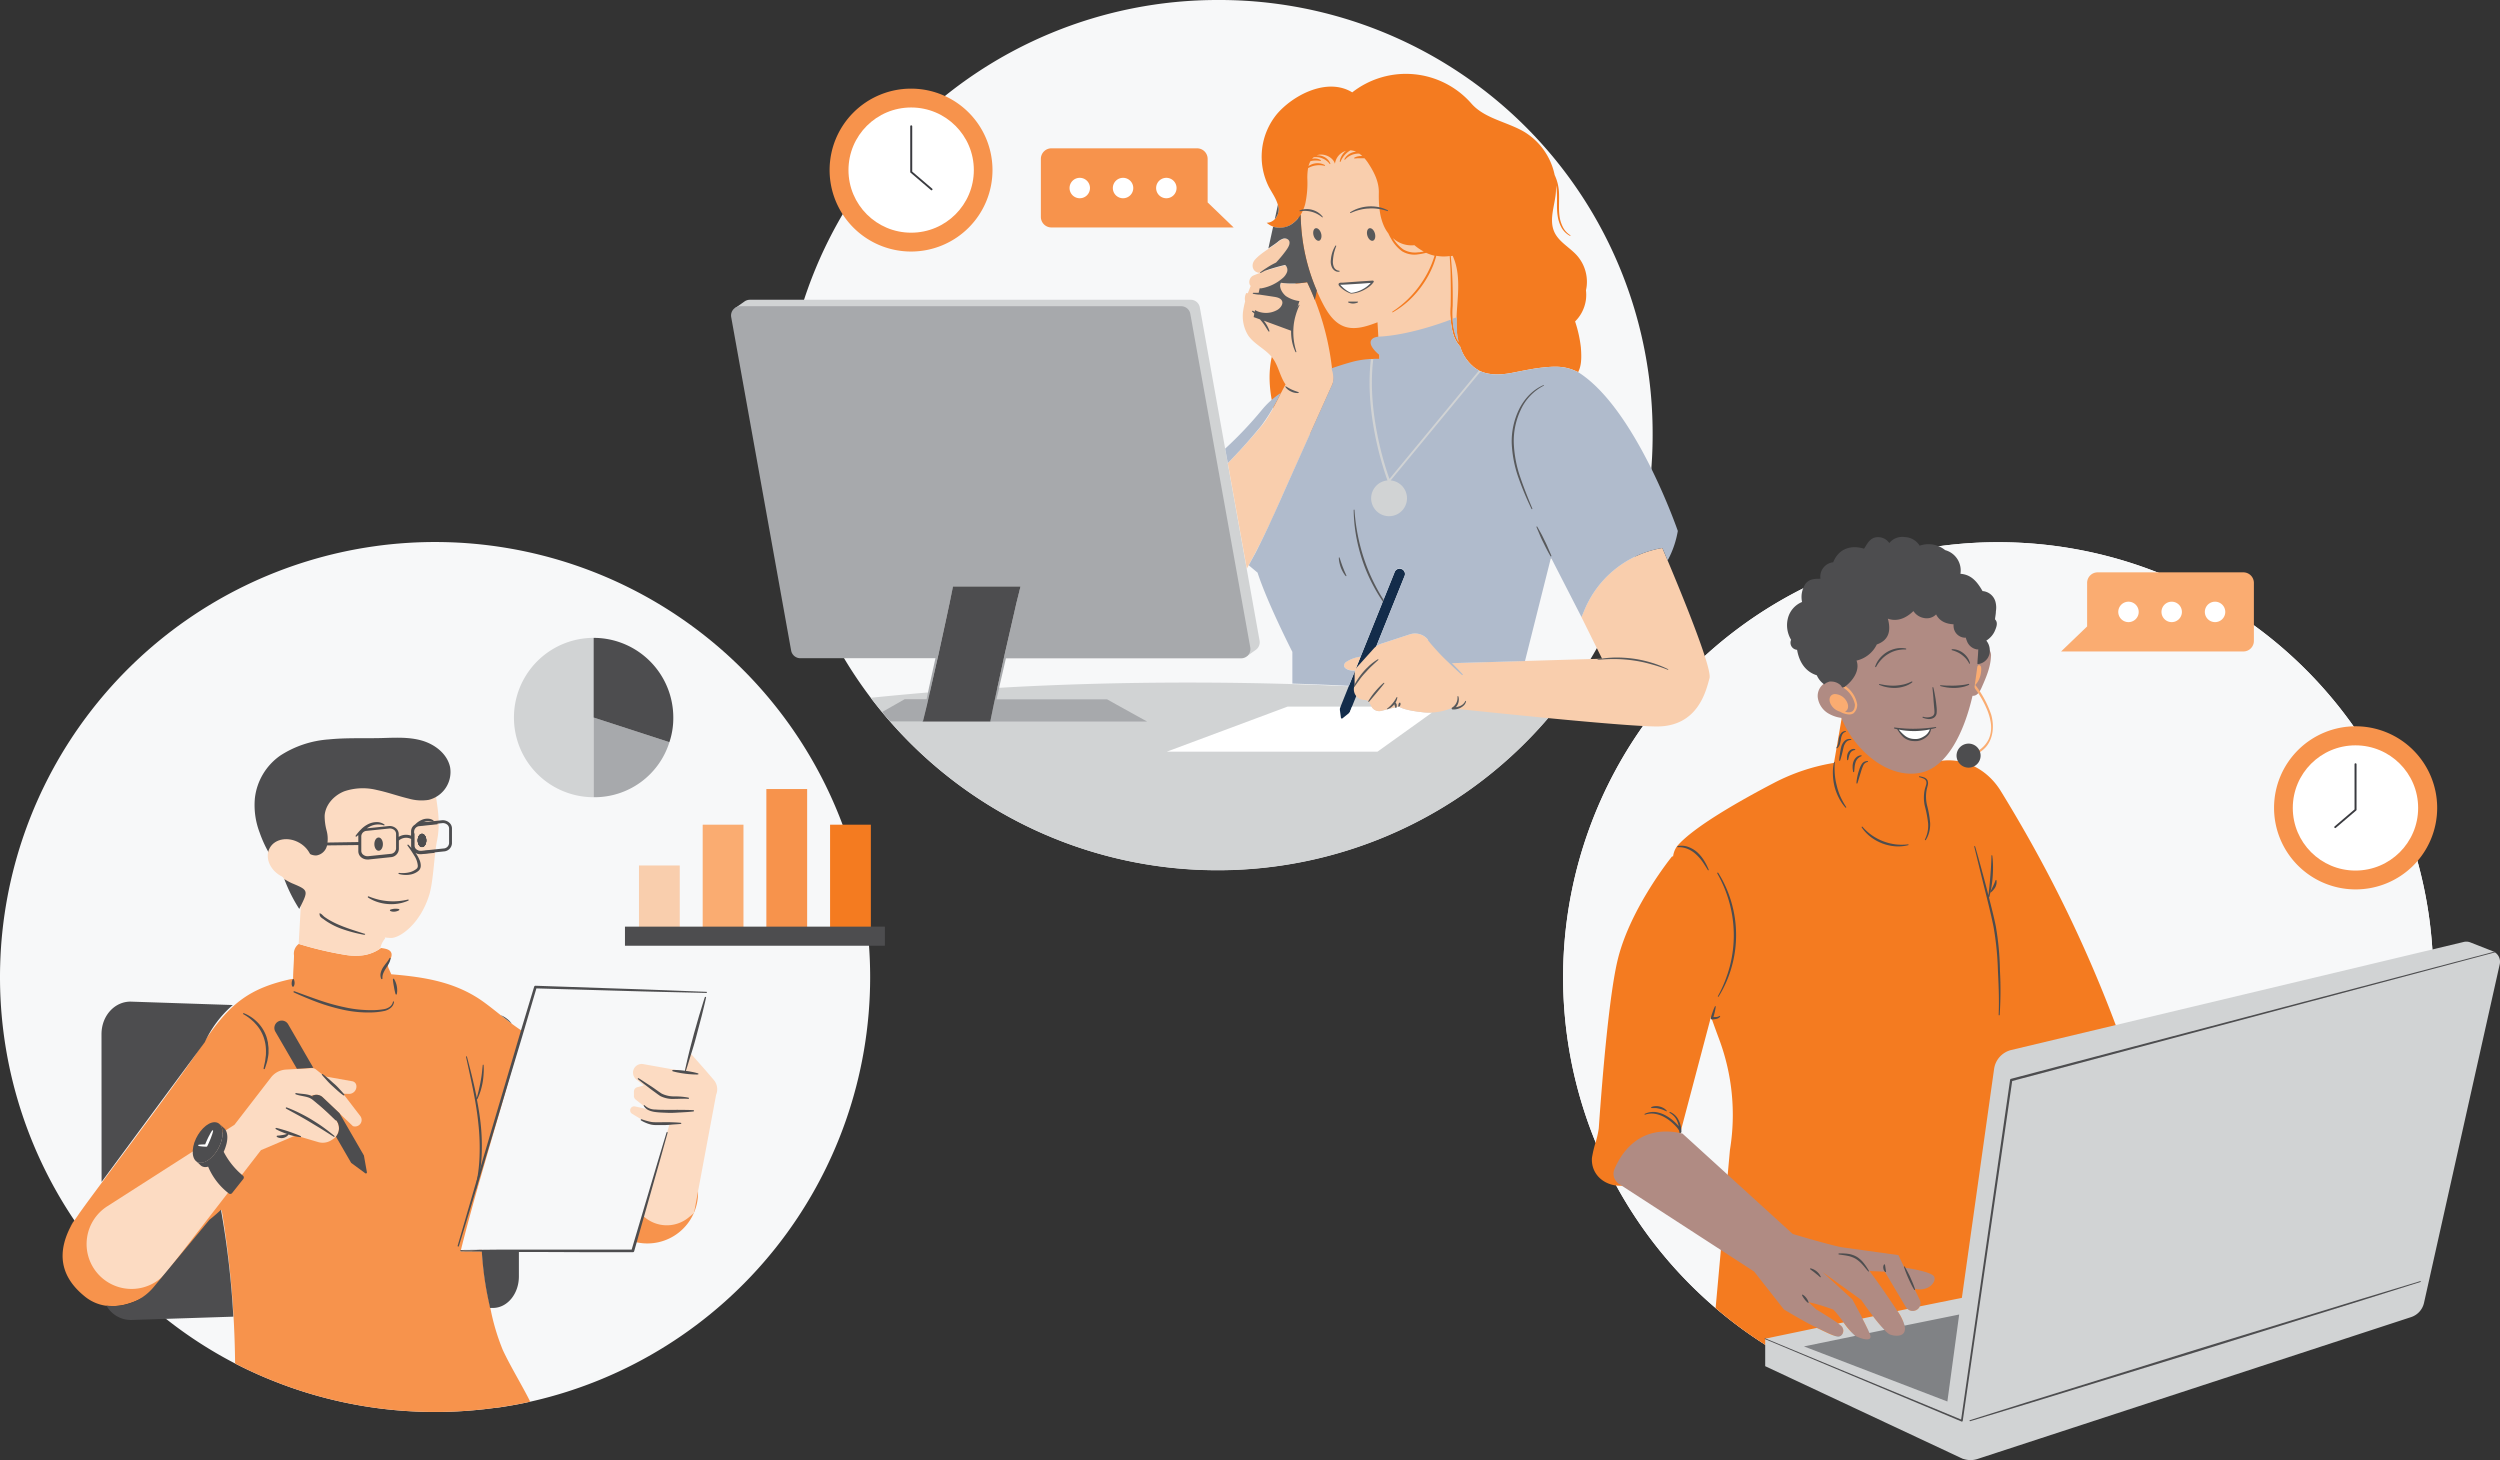 <svg xmlns="http://www.w3.org/2000/svg" viewBox="0 0 678.04 396"><rect x="0" y="0" width="678.04" height="396" fill="#333333" stroke="none"/><defs><style>.cls-1{fill:#fff;}.cls-2{fill:#f7f8f9;}.cls-3{fill:#f47b20;}.cls-4{fill:#f6836b;}.cls-5{fill:#808285;}.cls-6{fill:#b08b83;}.cls-7{fill:#f9d291;}.cls-8{fill:#d1d3d4;}.cls-9{fill:#faac71;}.cls-10{fill:#4d4d4f;}.cls-11{fill:#f7934c;}.cls-12{fill:#393a3f;}.cls-13{fill:#f9cead;}.cls-14{fill:#a7a9ac;}.cls-15{fill:#fcdbc2;}.cls-16{fill:#f25044;}.cls-17{fill:#132c4a;}.cls-18{fill:#58595b;}.cls-19{fill:#b0bbcc;}</style></defs><g id="Layer_2" data-name="Layer 2"><g id="Layer_1-2" data-name="Layer 1"><path class="cls-1" d="M659.94,265a118,118,0,0,1-221.59,56.54,115.56,115.56,0,0,1-5.59-11.72A118,118,0,1,1,659.94,265Z"/><path class="cls-2" d="M659.94,265a118,118,0,0,1-221.59,56.54,115.56,115.56,0,0,1-5.59-11.72A118,118,0,1,1,659.94,265Z"/><path class="cls-3" d="M569.93,294.73l-2.07,1a10.47,10.47,0,0,1-13.14-3.44l-4.87-7c-.07.33-.11.66-.18,1l-9.1,79.14-45.42,8a118,118,0,0,1-29.85-18.64l3.89-42.94a58.62,58.62,0,0,0-2.89-29.89c-.72-1.95-1.48-4-2.25-6.2L453.83,314.4a17.38,17.38,0,0,1-15.48,7.14c-3.91-.51-6.85-3.45-6.59-7.5a31.51,31.51,0,0,1,1-4.22,25.44,25.44,0,0,0,.85-3.78c1-14.4,2.9-36.88,5.22-46.08,3.52-14,14.66-27.69,14.66-27.69l.28,0a5.93,5.93,0,0,1,1.1-2.79c4.46-5.24,17.38-12.51,26.29-17.16a53.87,53.87,0,0,1,16.24-5.41L500.15,191l18,10.11s.86,3.16,1.74,7l.87.26c7.3-4.36,16.84-2,21.89,6.18,4.73,7.69,10.36,17.43,15.84,28.37a362.09,362.09,0,0,1,16.73,38.88A10.45,10.45,0,0,1,569.93,294.73Z"/><path class="cls-4" d="M530.53,387.57a5,5,0,0,0-.78,3.84c.34,2.42,1.76,4.24,3.31,4.24h.11a2.07,2.07,0,0,0,1.49-.8,5.15,5.15,0,0,0,.78-3.85c-.35-2.41-1.77-4.22-3.31-4.22H532A2,2,0,0,0,530.53,387.57Z"/><polygon class="cls-5" points="529.2 381.85 484.79 364.8 532.85 354.92 529.2 381.85"/><path class="cls-6" d="M520.82,209.59c7.33-1.43,11.92-11.11,14.16-20.88l.17,0c1.14,0,1.85-1.2,2.31-2.25,1.19-2.69,2.4-5.46,2.52-8.4a2.53,2.53,0,0,0-.39-1.71c-.65-.83-2-.68-2.87-.11l-.13.12a22.76,22.76,0,0,0-10.71-19.94c-16.07-9.78-29.82,9.29-31.69,12.77-1.63,3,.37,9.17,2.37,15.52a3.56,3.56,0,0,0-.47.05A4.11,4.11,0,0,0,493,189.1a5.94,5.94,0,0,0,3.17,4.56,9.36,9.36,0,0,0,3.27,1.05C502.48,202.7,511.56,211.41,520.82,209.59ZM439.1,321.1a3.28,3.28,0,0,1-1.24-4c1.85-4.38,6.9-12.39,18.45-9.66l29.9,27.23s8.79,2.65,13.06,3.57l15.61,2.17,1.61,3.39s7.28,1,8.07,2.42c.7,1.25-1.28,4.2-5.33,3.34l1.45,3a2.13,2.13,0,0,1-3.75,2l-5.74-9.66-4.15-.18c3.55,4.75,7.31,10.48,7.31,10.48,5.19,7.58.24,7.49-1.71,6.75s-7.85-9.4-7.85-9.4L494.31,345l8.06,7.39s4.82,8.72,4.94,10.06-2.14.79-3.82,0-5.22-6.63-6.38-7.3a51.53,51.53,0,0,0-6.61-2l2.13,2s5.26,3.17,6.61,4.29.56,3-.67,3-3.81-1.45-6.28-2.57-8.47-4.73-8.47-4.73l-8.07-10.27L439.1,321.1"/><path class="cls-7" d="M530.37,391.33c.3,2.1,1.54,3.75,2.76,3.68s2-1.82,1.68-3.93-1.53-3.75-2.76-3.68S530.07,389.22,530.37,391.33Z"/><path class="cls-8" d="M498.57,362.49c1.23,0,2-1.9.67-3a7.8,7.8,0,0,0-.7-.53l1.45-.3a19.82,19.82,0,0,0,3.19,3.65l-13.92,2.86,38.9,14.94,3.2-23.59-14.81,3a12.76,12.76,0,0,0-1.93-3.95l2.72-.57a2.06,2.06,0,0,0,1.65.54,2.08,2.08,0,0,0,1.69-1.23L532.09,352l8.74-62.08a6.17,6.17,0,0,1,4.68-5.15l122.66-29.29a3,3,0,0,1,1.84.12l6.08,2.39a3.06,3.06,0,0,1,1.88,3.52l-20.54,91.85a5.26,5.26,0,0,1-3.5,3.86L536.32,395.7a6.07,6.07,0,0,1-4.47-.28l-53.1-24.89v-7.46l14-2.92C495.1,361.23,497.42,362.49,498.57,362.49Z"/><path class="cls-8" d="M507,361.52l4.1-.84A44.31,44.31,0,0,1,508,357l-2.89.6C505.88,359.06,506.6,360.54,507,361.52Z"/><path class="cls-9" d="M533.87,204.65l.17-.05a7.68,7.68,0,0,0,5.36-4.19,8,8,0,0,0,.55-4.23,15,15,0,0,0-1.21-4.13,26.07,26.07,0,0,0-2.92-5.07,1.32,1.32,0,0,1-.26-.48,1.16,1.16,0,0,1,0-.49l.69-4.93a.83.83,0,0,1,.27-.61c.27-.2.64.07.74.34a3.11,3.11,0,0,1,.06,1.1,6.45,6.45,0,0,1-.58,2.36,6.18,6.18,0,0,1-1,1.5,28.46,28.46,0,0,1,4.32,8.09c.83,3,.56,6.4-1.44,8.73a8.48,8.48,0,0,1-4.41,2.6c-.27.07-.69,0-.67-.26S533.73,204.7,533.87,204.65Z"/><path class="cls-9" d="M503.7,191a0,0,0,0,1,0,0h0a7.56,7.56,0,0,0-4.22-5.49.32.32,0,0,0-.39.08l.24.19a4.41,4.41,0,0,1,.62.75,7,7,0,0,1,3.13,4.53c0,.06.05,1.42-.79,1.93a2.35,2.35,0,0,1-1.89,0c.83-.38,1.09-1.4.55-2.54a3.78,3.78,0,0,0-3.39-2.21c-1.24.13-1.71,1.34-1.07,2.69A4.05,4.05,0,0,0,499,193a5.77,5.77,0,0,0,2.53.78,2.16,2.16,0,0,0,1.13-.29A3,3,0,0,0,503.7,191Z"/><path class="cls-10" d="M541.09,167.86s0,.1,0,.13,0,0,0,0c.94.93.29,2.31-.17,3.36a6,6,0,0,1-2.2,2.39,4.13,4.13,0,0,1,.94,2.65,3.59,3.59,0,0,1-3.19,3.72c-.07,0-.16,0-.16,0,0-1.06.17-2.24.19-3.29a2.47,2.47,0,0,0,0-.67c0-.11-.12,0-.21,0a3.5,3.5,0,0,1-2.79-2.19,9.43,9.43,0,0,1-.35-1c0-.07-.15,0-.24,0a3.21,3.21,0,0,1-3.07-3.05,2.93,2.93,0,0,1,0-.59c-2-.11-3.77-.79-4.74-2.68a3.55,3.55,0,0,1-3.15,1,4.33,4.33,0,0,1-3-1.91c-1.89,1.85-4.33,3-6.93,2.06.86,3.19.37,5.8-3,7a8.11,8.11,0,0,1-5.5,4.37c1,2.67-1,5.45-3.05,7a1,1,0,0,1-.73.29c-.22,0-.31-.41-.51-.58a3.75,3.75,0,0,0-3-1,3.31,3.31,0,0,0-1.48.75,6,6,0,0,1-2-2.47c-3.18-1-4.81-3.72-5.35-6.91a1.92,1.92,0,0,1-1.62-2.71,7.67,7.67,0,0,1-.83-6,6.49,6.49,0,0,1,3.8-4.26,6.45,6.45,0,0,1,.93-4.94c1.08-1.37,2.51-1.35,4.06-1.36a3.91,3.91,0,0,1,3.45-4.47c1.46-3.65,4.73-4.79,8.37-3.69.78-1.13,1.23-2.31,2.62-2.93a3.7,3.7,0,0,1,4.23,1.4,4.51,4.51,0,0,1,4.23-1.61,4.93,4.93,0,0,1,4,2.33,7.16,7.16,0,0,1,6.91,1.2,5.71,5.71,0,0,1,4.15,6.42c3,.23,4.56,2.2,6,4.69a3.94,3.94,0,0,1,3.47,2.8,6.12,6.12,0,0,1,.15,2.68C541.31,166.59,541.16,167.11,541.09,167.86Z"/><path class="cls-10" d="M534.18,385.35a.14.14,0,0,0,.17.1l15.29-4.64,15.28-4.69,30.55-9.38,45.77-14.25,15.23-4.8a.12.12,0,0,0,.08-.15.11.11,0,0,0-.14-.08l-15.3,4.63-15.28,4.68-30.55,9.37-30.51,9.49-15.26,4.74-15.24,4.8A.14.14,0,0,0,534.18,385.35Z"/><path class="cls-10" d="M478.62,363a.14.14,0,0,0,.07.19L532,385.54a.25.25,0,0,0,.32-.14.09.09,0,0,0,0,0l13.42-92.21,130.9-34.88a.1.1,0,0,0,.08-.14.12.12,0,0,0-.14-.09L545.4,292.6a.34.34,0,0,0-.23.26L531.89,385l-53.09-22A.14.14,0,0,0,478.62,363Z"/><path class="cls-10" d="M488.75,351.18a.15.15,0,0,0,0,.13,4.08,4.08,0,0,0,.32.58c.11.18.24.34.37.52s.26.32.41.48a3.48,3.48,0,0,0,.49.44.12.12,0,0,0,.17,0,.11.11,0,0,0,0-.11,2.57,2.57,0,0,0-.24-.62,5.28,5.28,0,0,0-.35-.56,5.12,5.12,0,0,0-.44-.49,2.84,2.84,0,0,0-.54-.41A.15.15,0,0,0,488.75,351.18Z"/><path class="cls-10" d="M519.34,349.86a.16.16,0,0,0,.06-.17c-.17-.54-.37-1.07-.58-1.6s-.44-1-.67-1.56-.48-1-.75-1.53-.53-1-.83-1.5a.13.13,0,0,0-.17,0,.1.1,0,0,0,0,.13c.16.55.36,1.08.57,1.61s.43,1.06.66,1.57.47,1,.73,1.54.53,1,.83,1.49A.15.15,0,0,0,519.34,349.86Z"/><path class="cls-10" d="M511,342.92a1.35,1.35,0,0,0-.21.51,1.51,1.51,0,0,0,0,.56,1.48,1.48,0,0,0,.17.54,1.22,1.22,0,0,0,.35.44.16.16,0,0,0,.21,0,.17.17,0,0,0,0-.11h0c0-.17-.05-.33-.07-.48l-.07-.44-.07-.45c0-.15-.05-.31-.09-.48h0a.13.13,0,0,0-.15-.1A.16.16,0,0,0,511,342.92Z"/><path class="cls-10" d="M506.86,344.8a.11.11,0,0,0,0-.15,15.35,15.35,0,0,0-1.37-2.06,7.39,7.39,0,0,0-1.86-1.7,6.54,6.54,0,0,0-2.4-.83,14.64,14.64,0,0,0-2.47-.11.14.14,0,0,0-.14.15.15.15,0,0,0,.12.14c.81.12,1.61.2,2.39.37a6.9,6.9,0,0,1,2.18.81,8.25,8.25,0,0,1,1.78,1.52c.54.58,1,1.22,1.57,1.84A.11.11,0,0,0,506.86,344.8Z"/><path class="cls-10" d="M491.08,344a.15.15,0,0,0-.17.12.13.13,0,0,0,.06.14l.69.51c.22.17.45.33.66.51s.44.36.66.53l.65.57a.13.13,0,0,0,.18,0,.16.16,0,0,0,0-.12,3.3,3.3,0,0,0-.47-.79,4,4,0,0,0-.64-.66,4.23,4.23,0,0,0-.77-.5A3.42,3.42,0,0,0,491.08,344Z"/><path class="cls-10" d="M541.19,240.58a3.54,3.54,0,0,0,.28-.89,2.88,2.88,0,0,0,0-.93.12.12,0,0,0-.14-.1.14.14,0,0,0-.1.07l-.31.81c-.12.27-.23.53-.35.78s-.25.5-.38.75l-.41.76a.16.16,0,0,0,0,.2.18.18,0,0,0,.16,0,3.13,3.13,0,0,0,.67-.64A4,4,0,0,0,541.19,240.58Z"/><path class="cls-10" d="M507.37,227a12.53,12.53,0,0,0,6.62,2.53,11.08,11.08,0,0,0,3.54-.3.11.11,0,0,0,.09-.14.12.12,0,0,0-.14-.09,14.14,14.14,0,0,1-3.44,0,14.5,14.5,0,0,1-6.34-2.45,14.74,14.74,0,0,1-2.56-2.31.13.13,0,0,0-.2,0,.15.15,0,0,0,0,.19A11.1,11.1,0,0,0,507.37,227Z"/><path class="cls-10" d="M452.05,301.37a.11.11,0,0,0,0-.13,3.15,3.15,0,0,0-.87-.71,4,4,0,0,0-1.05-.42A3.67,3.67,0,0,0,449,300a3.19,3.19,0,0,0-1.1.24.15.15,0,0,0-.07.19.15.15,0,0,0,.13.09c.36,0,.7,0,1,0s.67.09,1,.16a8.3,8.3,0,0,1,1,.29c.32.12.63.27.95.42A.11.11,0,0,0,452.05,301.37Z"/><path class="cls-10" d="M446.1,302.08a.12.12,0,0,0,.09.23,5.57,5.57,0,0,1,2.8-.2,8.13,8.13,0,0,1,2.63,1,11.88,11.88,0,0,1,2.26,1.73,10.57,10.57,0,0,1,1,1.05,5.23,5.23,0,0,1,.4.56,2.7,2.7,0,0,1,.15.29.56.56,0,0,1,0,.12s0,.08,0,.12v0a.29.29,0,0,0,.3.29.29.29,0,0,0,.29-.24.31.31,0,0,0,0-.09h0v0a1.41,1.41,0,0,0,0-.22,7.11,7.11,0,0,0-.74-2.89,4.45,4.45,0,0,0-2.3-2.24.12.12,0,0,0-.18.08.15.15,0,0,0,.06.18,4.43,4.43,0,0,1,2,2.19,7.19,7.19,0,0,1,.44,1.41,10.78,10.78,0,0,0-1-1.06,12.35,12.35,0,0,0-2.4-1.78,8,8,0,0,0-2.85-1A5.55,5.55,0,0,0,446.1,302.08Z"/><path class="cls-10" d="M464,276.11a.31.31,0,0,0,.21.38h.11a7.58,7.58,0,0,0,1.11-.13,1.7,1.7,0,0,0,1.06-.58.14.14,0,0,0-.19-.21,2,2,0,0,1-.94.28h-.65c.11-.4.23-.79.32-1.2a14.83,14.83,0,0,0,.31-1.64.12.12,0,0,0-.11-.13.11.11,0,0,0-.12.07c-.24.5-.43,1-.62,1.54s-.35,1.06-.49,1.59Z"/><path class="cls-10" d="M455.12,229.78a6,6,0,0,1,2.61.47,7.62,7.62,0,0,1,2.23,1.44,12.21,12.21,0,0,1,1.77,2c.53.75,1,1.53,1.48,2.31a.14.14,0,0,0,.2,0,.13.13,0,0,0,0-.17,16.22,16.22,0,0,0-1.27-2.49,10.82,10.82,0,0,0-1.81-2.19,7.68,7.68,0,0,0-2.46-1.46,5.29,5.29,0,0,0-2.84-.22.13.13,0,0,0-.09.15A.14.14,0,0,0,455.12,229.78Z"/><path class="cls-10" d="M466.11,270.31a31.28,31.28,0,0,0,3.55-8.07,31.7,31.7,0,0,0-.06-17.49,31.48,31.48,0,0,0-3.6-8.05.14.14,0,0,0-.2,0,.15.15,0,0,0-.05.19,34.15,34.15,0,0,1,3.31,8,33.47,33.47,0,0,1,.09,17.21,35.09,35.09,0,0,1-3.24,8.09.12.12,0,0,0,.2.12Z"/><path class="cls-10" d="M535.47,229.73c.87,3.55,1.66,6.78,2.56,10.41s1.89,7.47,2.66,11.28a82.15,82.15,0,0,1,1.18,11.88c.2,3.95.36,7.95.2,11.9,0,.11,0,.16.13.16s.14,0,.15-.14a101.69,101.69,0,0,0,.07-12,77.12,77.12,0,0,0-1.12-12c-.54-2.71-1.23-5.25-1.88-7.91a.11.11,0,0,0,.13-.1c.24-.92.44-1.87.59-2.81s.26-1.89.32-2.83.1-1.87.08-2.79a26.4,26.4,0,0,0-.19-2.69.14.14,0,0,0-.14-.13c-.07,0-.09,0-.1.12,0,.89-.06,1.75-.1,2.64s-.11,1.81-.18,2.72-.16,1.89-.25,2.78-.19,1.73-.28,2.61c-.24-.93-.52-2-.76-2.92-.93-3.48-1.84-6.88-2.84-10.31a.11.11,0,0,0-.15-.08A.11.11,0,0,0,535.47,229.73Z"/><path class="cls-10" d="M500.56,198.51a.13.13,0,0,0,.08-.16.11.11,0,0,0-.11-.08,1.56,1.56,0,0,0-1.28.69,3,3,0,0,0-.54,1.33l-.18,1.31a3,3,0,0,1-.43,1.14h0a.14.14,0,0,0,0,.2.14.14,0,0,0,.17,0,2.23,2.23,0,0,0,.76-1.21,10,10,0,0,0,.27-1.32,3.28,3.28,0,0,1,.35-1.16,1.48,1.48,0,0,1,.87-.74Z"/><path class="cls-10" d="M500.23,201a3.51,3.51,0,0,0-.88,1.68c-.14.59-.24,1.17-.33,1.75s-.18,1.17-.22,1.76a.14.14,0,0,0,.13.15.13.13,0,0,0,.15-.09c.19-.56.34-1.14.49-1.71s.26-1.15.4-1.7a3.58,3.58,0,0,1,.65-1.47,1.72,1.72,0,0,1,1.37-.67h0a.11.11,0,0,0,.13-.11.12.12,0,0,0-.08-.12A1.86,1.86,0,0,0,500.23,201Z"/><path class="cls-10" d="M502.06,203.3a1.86,1.86,0,0,0-.8.77,2.59,2.59,0,0,0-.3,1,4.17,4.17,0,0,0,0,1,.15.15,0,0,0,.29,0c.09-.32.15-.63.23-.93a3.88,3.88,0,0,1,.3-.81,1.62,1.62,0,0,1,1.29-.9h0a.12.12,0,0,0,.11-.13.12.12,0,0,0-.07-.11A1.27,1.27,0,0,0,502.06,203.3Z"/><path class="cls-10" d="M503.48,205.38a2.79,2.79,0,0,0-.8,1.2,3.87,3.87,0,0,0-.22,1.38,6.55,6.55,0,0,0,.14,1.34h0a.13.13,0,0,0,.17.11.13.13,0,0,0,.11-.13L503,208a6.72,6.72,0,0,1,.25-1.2,2.61,2.61,0,0,1,1.57-1.7.13.13,0,0,0,.08-.16.14.14,0,0,0-.12-.08A2,2,0,0,0,503.48,205.38Z"/><path class="cls-10" d="M504.92,207.26a6.85,6.85,0,0,0-.72,1.66,14.22,14.22,0,0,0-.46,1.7,12.57,12.57,0,0,0-.25,1.74.14.14,0,0,0,.13.15.14.14,0,0,0,.15-.1c.18-.55.34-1.1.51-1.65l.51-1.65a12,12,0,0,1,.59-1.57,1.57,1.57,0,0,1,1.18-.88h0a.12.12,0,0,0,0-.23A1.72,1.72,0,0,0,504.92,207.26Z"/><path class="cls-10" d="M497.54,213.28a15.17,15.17,0,0,0,1.15,3.05,13.17,13.17,0,0,0,1.8,2.69.14.14,0,0,0,.2,0,.14.14,0,0,0,0-.19,20.74,20.74,0,0,1-1.53-2.76,17.43,17.43,0,0,1-1-3,17.07,17.07,0,0,1-.53-3.09,21,21,0,0,1,0-3.17.12.12,0,0,0-.11-.13.12.12,0,0,0-.12.1,12.88,12.88,0,0,0-.29,3.22A16,16,0,0,0,497.54,213.28Z"/><path class="cls-10" d="M522.4,211.83a1.58,1.58,0,0,1,0,1c-.09.36-.22.72-.33,1.11a10.25,10.25,0,0,0,0,4.77,30.59,30.59,0,0,1,.86,4.55,8.34,8.34,0,0,1-.86,4.41.14.14,0,0,0,.06.19.13.13,0,0,0,.18-.05,7.54,7.54,0,0,0,.94-2.2,8.68,8.68,0,0,0,.24-2.38,27,27,0,0,0-.8-4.65,10,10,0,0,1-.12-4.51c.08-.37.2-.74.28-1.14a2.06,2.06,0,0,0-.08-1.29,1.7,1.7,0,0,0-1-.81,5.53,5.53,0,0,0-1.17-.28.12.12,0,0,0-.14.1.11.11,0,0,0,.09.13,7.73,7.73,0,0,1,1.09.36A1.36,1.36,0,0,1,522.4,211.83Z"/><path class="cls-10" d="M519.17,201a4.55,4.55,0,0,1-2.87-1,7.66,7.66,0,0,1-1-1.11c-.28-.37-.53-.76-.78-1.13-.24,0-.49-.1-.74-.17a.14.14,0,0,1-.1-.15.14.14,0,0,1,.16-.13c.94.11,1.86.21,2.79.27s1.86.09,2.79.07,1.86-.06,2.79-.14,1.85-.2,2.78-.33a.11.11,0,0,1,.13.08.12.12,0,0,1-.08.15c-.43.14-.88.25-1.32.35a3.08,3.08,0,0,1-.5,1.33,4.47,4.47,0,0,1-1.1,1.07,4.91,4.91,0,0,1-1.38.67,4.22,4.22,0,0,1-.77.16A6.49,6.49,0,0,1,519.17,201Z"/><path class="cls-1" d="M521.8,199.72a3.48,3.48,0,0,0,1.6-1.9c-.38.08-.77.16-1.17.22a24.18,24.18,0,0,1-2.83.24,24.62,24.62,0,0,1-2.85-.15c-.52-.06-1-.15-1.56-.25a10.93,10.93,0,0,0,1.66,1.67,4.2,4.2,0,0,0,2.54.87c.22,0,.46,0,.68,0a3.46,3.46,0,0,0,.67-.12A5.24,5.24,0,0,0,521.8,199.72Z"/><path class="cls-10" d="M524.58,192a8.6,8.6,0,0,1,.07,1.31,1.19,1.19,0,0,1-.55.93,3.35,3.35,0,0,1-2.51.15.15.15,0,0,0-.17.11.16.16,0,0,0,.1.17,6.19,6.19,0,0,0,1.38.34,2.54,2.54,0,0,0,1.49-.29,1.72,1.72,0,0,0,.86-1.34,8.44,8.44,0,0,0,0-1.44c-.1-.92-.19-1.84-.35-2.75s-.32-1.83-.55-2.73a.12.12,0,0,0-.14-.09.12.12,0,0,0-.1.13l.26,2.75C524.41,190.2,524.51,191.11,524.58,192Z"/><path class="cls-10" d="M534.23,180a.11.11,0,0,0,.06-.13,4.44,4.44,0,0,0-.65-1.5,5.2,5.2,0,0,0-1.13-1.21,5,5,0,0,0-1.44-.81,4.49,4.49,0,0,0-1.62-.28.15.15,0,0,0-.14.15.15.15,0,0,0,.11.14,7.58,7.58,0,0,1,1.43.51,6.63,6.63,0,0,1,1.28.78,7.57,7.57,0,0,1,1.08,1,7,7,0,0,1,.85,1.26A.13.13,0,0,0,534.23,180Z"/><path class="cls-10" d="M516.83,176.14A.12.12,0,0,0,517,176a.13.13,0,0,0-.11-.12,7.22,7.22,0,0,0-2.58,0,8.25,8.25,0,0,0-2.45.92,8,8,0,0,0-2,1.7,6.71,6.71,0,0,0-1.28,2.25.14.14,0,0,0,.08.18.16.16,0,0,0,.18-.07,9.19,9.19,0,0,1,1.44-2,8,8,0,0,1,1.9-1.53,8.25,8.25,0,0,1,2.25-.94A10,10,0,0,1,516.83,176.14Z"/><path class="cls-10" d="M530.12,186.58a10.7,10.7,0,0,0,2-.22,7.46,7.46,0,0,0,1.89-.61.15.15,0,0,0,.06-.2.14.14,0,0,0-.16-.07h0a14.47,14.47,0,0,1-1.86.33c-.64.07-1.27.12-1.9.14s-1.27,0-1.91,0-1.27-.07-1.92-.11h0a.12.12,0,0,0-.13.12.15.15,0,0,0,.08.12l1,.24c.32.05.64.12,1,.16A12.94,12.94,0,0,0,530.12,186.58Z"/><path class="cls-10" d="M518.46,184.83a9.58,9.58,0,0,1-2.07.78,13.46,13.46,0,0,1-2.19.33,13.75,13.75,0,0,1-2.22-.05c-.74-.07-1.47-.22-2.22-.36h0a.12.12,0,0,0-.14.1.11.11,0,0,0,.07.13c.35.14.72.27,1.09.39a11.5,11.5,0,0,0,1.13.26,10.08,10.08,0,0,0,2.33.16,9.14,9.14,0,0,0,2.31-.43,6.56,6.56,0,0,0,2.08-1.08.13.13,0,0,0,0-.2.13.13,0,0,0-.17,0Z"/><path class="cls-10" d="M533.92,208.2a3.26,3.26,0,1,1,3.25-3.26,3.26,3.26,0,0,1-3.25,3.26"/><path class="cls-9" d="M559,176.69h49.42a2.86,2.86,0,0,0,2.87-2.86V158.09a2.86,2.86,0,0,0-2.87-2.86h-39.5a2.86,2.86,0,0,0-2.86,2.86V169.9Z"/><path class="cls-1" d="M600.76,163.19a2.77,2.77,0,1,0,2.77,2.77A2.78,2.78,0,0,0,600.76,163.19Z"/><path class="cls-1" d="M589,163.19a2.77,2.77,0,1,0,2.77,2.77A2.78,2.78,0,0,0,589,163.19Z"/><path class="cls-1" d="M577.28,168.73a2.77,2.77,0,1,0-2.77-2.77A2.77,2.77,0,0,0,577.28,168.73Z"/><path class="cls-11" d="M661,219.13a22.12,22.12,0,1,0-22.12,22.09A22.1,22.1,0,0,0,661,219.13Z"/><ellipse class="cls-1" cx="638.84" cy="219.13" rx="17" ry="16.98"/><path class="cls-12" d="M638.59,207.27v12.25l-5.42,4.63a.25.25,0,0,0,0,.36.24.24,0,0,0,.36,0l5.51-4.7a.23.23,0,0,0,.09-.19V207.27a.26.26,0,0,0-.26-.25A.25.25,0,0,0,638.59,207.27Z"/><path class="cls-2" d="M236,265a118,118,0,0,1-91.83,115.08l-.36.08c-1.37.31-2.75.59-4.14.85a4.51,4.51,0,0,0-.53.09c-1.42.26-2.84.49-4.27.69l-.31,0a118.58,118.58,0,0,1-54.8-5.18c-.75-.26-1.5-.52-2.25-.8-.58-.21-1.16-.42-1.74-.65A117.64,117.64,0,0,1,64,369.93l-.24-.13A116.28,116.28,0,0,1,45,357.67q-3.36-2.64-6.51-5.52h0L38.3,352q-1.3-1.2-2.58-2.43a117.81,117.81,0,0,1-12.13-13.79c-1.18-1.57-2.31-3.16-3.41-4.78h0A118,118,0,1,1,236,265Z"/><rect class="cls-13" x="173.3" y="234.73" width="11.06" height="18.66"/><rect class="cls-9" x="190.58" y="223.67" width="11.06" height="29.72"/><rect class="cls-11" x="207.85" y="214" width="11.06" height="39.39"/><rect class="cls-3" x="225.13" y="223.67" width="11.06" height="29.72"/><rect class="cls-10" x="169.5" y="251.32" width="70.49" height="5.18"/><path class="cls-8" d="M161,194.61v21.61A21.61,21.61,0,0,1,161,173h0Z"/><path class="cls-14" d="M161,194.61l20.55,6.68A21.26,21.26,0,0,1,161,216.22Z"/><path class="cls-10" d="M161,194.61V173a21.61,21.61,0,0,1,21.61,21.61,20.48,20.48,0,0,1-1.06,6.68Z"/><path class="cls-11" d="M19.9,331.34l-.16.28c-.46.65-.68,1-.76,1.06C19.11,332.47,19.8,331.47,19.9,331.34Z"/><path class="cls-11" d="M143.81,380.16c-1.37.31-2.75.59-4.14.85a4.51,4.51,0,0,0-.53.09l-4.27.69-.31,0a118.58,118.58,0,0,1-54.8-5.18c-.75-.26-1.5-.52-2.25-.8-.58-.21-1.16-.42-1.74-.65A117.64,117.64,0,0,1,64,369.93l-.24-.13a266.91,266.91,0,0,0-3.64-41.59l-.13.12c-1,.92-1.94,1.75-3,2.59C52,336.84,46.76,343.38,41.91,349.1a10.46,10.46,0,0,1-3.46,3l-.16.08a23,23,0,0,1-3,1.23l-.73.22a14.3,14.3,0,0,1-5.56.54h0a11.6,11.6,0,0,1-6.11-2.64c-6.41-5.22-7.86-11.79-3.1-20l.44-.61h0c.37-.51.82-1.15,1.39-2,4.41-6.25,23.17-30.91,31.57-43.1l0-.05c.7-1,1.33-1.94,1.87-2.76.37-.56.73-1.11,1.1-1.64l0,0C62.63,272,67.89,268,78.8,265.57a4.59,4.59,0,0,0,.69-.1c0-1.89.24-4.63.25-6.33A3.25,3.25,0,0,1,81.05,256h0a90.94,90.94,0,0,0,12.74,3,17.05,17.05,0,0,0,4.82.07,5.86,5.86,0,0,0,.63-.12l.42-.1a11.25,11.25,0,0,0,3.47-1.6l.21-.14c1,.16,2.65.31,2.86,1.6a2.1,2.1,0,0,1-.29,1.31,4.9,4.9,0,0,0-.68,1.7v0a1.49,1.49,0,0,0,.09.68c.15.41.61,1.35.8,1.84,9.21.76,17.78,2.13,25.35,7.73,1.46,1.07,2.89,2.22,4.33,3.36l.78.61c.74.58,1.47,1.16,2.22,1.71s1.65,1.21,2.5,1.76l.44.29L137,296.43c-.26.93-.56,1.95-.88,3.05l-.12.42c-3.11,10.69-8.36,28.38-11,39.17h0a.17.17,0,0,0-.15.18.18.18,0,0,0,.17.18l5.74.05a88.45,88.45,0,0,0,1.91,13.74c.11.51.21,1,.32,1.52a59.5,59.5,0,0,0,3.37,11.38C138.27,370.28,141.59,375.72,143.81,380.16Z"/><path class="cls-11" d="M130.75,339a2.48,2.48,0,0,0,0,.45l-5.74-.05a.18.18,0,0,1-.17-.18.17.17,0,0,1,.15-.18h0C128.42,339.45,127.19,339,130.75,339Z"/><path class="cls-11" d="M180.16,309.67l-7.82,27.19a13.75,13.75,0,0,0,11.41-24.42Z"/><path class="cls-15" d="M185.66,290.6l-11.21-2a2.36,2.36,0,0,0-1.89,4.16l2.06,1.65-1.76.45a1.23,1.23,0,0,0-.93,1.16l0,1.19a1.24,1.24,0,0,0,.46,1l3.28,2.63-3.44-.76a1.09,1.09,0,0,0-.79,2l3.79,2.3a4.7,4.7,0,0,0,2.64.65l3.73-.21-7.18,24.93a9.33,9.33,0,0,0,12.34.46l1.46-1.2,6-32.08a3.91,3.91,0,0,0-.6-4l-2.44-2.85-4.06-4.58Z"/><path class="cls-15" d="M26.43,345.34a12.2,12.2,0,0,0,18.89-.49l25.46-32.91,8.51-3.62a2.68,2.68,0,0,1,1.83-.1l5.14,1.52a4.34,4.34,0,0,0,3.53-.45l.48-.3a3.51,3.51,0,0,0,1-5l-.17-.23-7-6.47,1-.28a2.46,2.46,0,0,1,2.36.58l8.25,7.83a1.79,1.79,0,0,0,1.56-.19,1.75,1.75,0,0,0,.44-2.55l-4.64-6.05,1.5.05a2,2,0,0,0,2.08-2.27,1.34,1.34,0,0,0-1.08-1.15l-7.56-1.35-2.27-1.82a1.8,1.8,0,0,0-1.24-.4l-7,.4a5.53,5.53,0,0,0-4,2.13l-9.92,12.85L29.1,327.16A12.16,12.16,0,0,0,26.43,345.34Z"/><path class="cls-15" d="M103.15,257.23a5.76,5.76,0,0,1,1.29-2.69c0-.1-.07-.19-.1-.29.52.06,1,.11,1.57.14,2.33.15,8-3.58,10.51-11.69,1.15-3.78,1.33-10.93,2.11-14.72,1.09-5.28-.12-10-.35-12.64s-2.22-5.23-4.81-7.29a26.65,26.65,0,0,0-23.45-4.68c-6.15,1.63-10.35,4.11-15,13.41C69,228.57,76.65,239,81.68,244.05L81,256.1l.1-.07a100.8,100.8,0,0,0,12.89,3C99.36,259.86,102.42,257.81,103.15,257.23Z"/><path class="cls-10" d="M52.71,309.88c-1,3-.26,5.5,1.73,5.5s4.44-2.46,5.48-5.5.27-5.52-1.72-5.52S53.76,306.83,52.71,309.88Z"/><path class="cls-10" d="M79.66,267.53a1.55,1.55,0,0,0,.19-.47,2.08,2.08,0,0,0,0-.95,1.32,1.32,0,0,0-.17-.48.16.16,0,0,0-.23-.07.12.12,0,0,0-.06.06,1.32,1.32,0,0,0-.2.46,2,2,0,0,0-.08.48,2.42,2.42,0,0,0,0,.47,1.65,1.65,0,0,0,.16.49.21.21,0,0,0,.28.08A.16.16,0,0,0,79.66,267.53Z"/><path class="cls-10" d="M107.64,269.49a4.21,4.21,0,0,0,.08-1.06,5.25,5.25,0,0,0-.11-1,4.89,4.89,0,0,0-.29-1,4.42,4.42,0,0,0-.47-.95.16.16,0,0,0-.22,0,.15.15,0,0,0-.07.13c0,.36.07.69.11,1s.11.67.17,1,.11.66.19,1,.14.65.25,1a.19.19,0,0,0,.23.12A.2.2,0,0,0,107.64,269.49Z"/><path class="cls-10" d="M103.73,265.36a3.14,3.14,0,0,1,.21-1.36,7.59,7.59,0,0,1,.66-1.26c.26-.42.55-.83.8-1.3a4.15,4.15,0,0,0,.54-1.5.15.15,0,0,0-.14-.17.16.16,0,0,0-.15.08,9,9,0,0,1-.81,1.23c-.31.39-.61.8-.91,1.23a5,5,0,0,0-.66,1.49,2.62,2.62,0,0,0,.11,1.66.19.19,0,0,0,.25.08.19.19,0,0,0,.11-.18Z"/><path class="cls-10" d="M185.77,290.33a.24.24,0,0,0,0,.08c-.51-.07-1-.13-1.53-.16a16.57,16.57,0,0,0-1.73-.06.18.18,0,0,0-.17.19.17.17,0,0,0,.12.17,14.25,14.25,0,0,0,1.69.39c.56.12,1.13.19,1.69.27s1.14.13,1.71.16a16.66,16.66,0,0,0,1.73.05.16.16,0,0,0,.15-.16.14.14,0,0,0-.11-.14,13.72,13.72,0,0,0-1.68-.41c-.53-.11-1.08-.2-1.62-.27l0,0c.54-1.63,1-3.27,1.53-4.91s1-3.3,1.43-4.95l1.32-5c.41-1.66.83-3.33,1.19-5a.17.17,0,0,0-.13-.21.18.18,0,0,0-.21.12c-.54,1.63-1,3.27-1.53,4.92l-1.41,4.94c-.43,1.66-.89,3.32-1.3,5S186.13,288.65,185.77,290.33Z"/><path class="cls-10" d="M181.07,307.23l-2.23,8-2.27,8L172,339.35a.38.38,0,0,1-.35.27c-3.89,0-7.78,0-11.67,0l-11.66-.05-7.59,0v6.63c0,4.59-3,8.39-6.82,8.53l-1,0c-.11-.51-.21-1-.32-1.52a88.45,88.45,0,0,1-1.91-13.74,2.48,2.48,0,0,1,0-.45c-3.56,0-2.33.42-5.78,0l10.77-.11v0h5l7.59,0,11.66,0c3.8,0,7.59,0,11.4,0L176,323.14l2.37-8,2.41-8a.16.16,0,0,1,.19-.1A.14.14,0,0,1,181.07,307.23Z"/><path class="cls-10" d="M130.75,339a2.48,2.48,0,0,0,0,.45l-5.74-.05a.18.18,0,0,1-.17-.18.17.17,0,0,1,.15-.18h0C128.42,339.45,127.19,339,130.75,339Z"/><path class="cls-10" d="M191.58,269c-7.73-.3-15.45-.61-23.17-.86l-23.18-.79a.38.38,0,0,0-.36.26c-1.74,5.85-3.54,11.68-5.25,17.54l-5.2,17.56-5.19,17.56-5.11,17.59a.17.17,0,0,0,.12.22.18.18,0,0,0,.22-.12l5.34-17.52,10.55-35.07c1.75-5.75,3.42-11.54,5.13-17.3l22.9.65c7.73.24,15.46.39,23.19.58a.16.16,0,0,0,.16-.15A.15.15,0,0,0,191.58,269Z"/><path class="cls-10" d="M184.78,304.65a.16.16,0,0,0-.14-.13c-.91-.09-1.81-.12-2.71-.15s-1.81,0-2.72,0l-1.35,0a7.79,7.79,0,0,1-1.28-.09,17.75,17.75,0,0,1-2.55-.72.18.18,0,0,0-.15.33,10.06,10.06,0,0,0,2.56,1.08,6.8,6.8,0,0,0,1.42.17h1.36c.91,0,1.81,0,2.71-.1s1.81-.11,2.72-.22A.15.15,0,0,0,184.78,304.65Z"/><path class="cls-10" d="M184.62,301.71c1.15-.06,2.29-.13,3.44-.26a.19.19,0,0,0,.16-.2.18.18,0,0,0-.17-.16c-1.15-.06-2.3-.07-3.44-.08s-2.29,0-3.43,0-2.3,0-3.41-.09a4.08,4.08,0,0,1-2.94-1.15.15.15,0,0,0-.22,0,.17.17,0,0,0,0,.19,3,3,0,0,0,1.38,1.18,6.31,6.31,0,0,0,1.74.46c1.17.15,2.31.17,3.47.22S183.47,301.76,184.62,301.71Z"/><path class="cls-10" d="M173,292.67c1,.81,2,1.58,3,2.34.49.39,1,.76,1.51,1.13s1,.75,1.56,1.12a7.59,7.59,0,0,0,3.84.78c1.28,0,2.52-.12,3.75,0a.17.17,0,0,0,.19-.16.18.18,0,0,0-.13-.19,20.37,20.37,0,0,0-3.79-.33,7.52,7.52,0,0,1-3.47-.76c-1-.64-2-1.43-3.07-2.11s-2.1-1.4-3.17-2.05a.15.15,0,0,0-.21.05A.15.15,0,0,0,173,292.67Z"/><path class="cls-1" d="M53.92,310.47a.17.17,0,0,0-.15.2.19.19,0,0,0,.15.15,15.63,15.63,0,0,0,2,.19.32.32,0,0,0,.32-.19l0,0c.32-.66.61-1.33.88-2,.14-.35.25-.69.37-1s.22-.71.31-1.07a.16.16,0,0,0-.11-.19.19.19,0,0,0-.17.07c-.2.32-.4.63-.56.95s-.36.65-.52,1c-.29.6-.56,1.2-.8,1.81A13.25,13.25,0,0,0,53.92,310.47Z"/><path class="cls-10" d="M87.31,291.32a.14.14,0,0,0,0,.18c.42.53.87,1,1.33,1.52s.94,1,1.41,1.43,1,.92,1.49,1.35,1,.87,1.58,1.26a.19.19,0,0,0,.25,0,.17.17,0,0,0,0-.22c-.41-.53-.87-1-1.33-1.51s-.94-1-1.43-1.41-1-.92-1.5-1.34-1-.86-1.58-1.26A.15.15,0,0,0,87.31,291.32Z"/><path class="cls-10" d="M76.4,307c.47.2.95.37,1.44.54l-.54.16c-.23.05-.46.11-.68.14s-.46.07-.69.11l-.73.06h0a.18.18,0,0,0-.16.21.21.21,0,0,0,.07.14,2.11,2.11,0,0,0,.81.28,2.49,2.49,0,0,0,.86,0,2.77,2.77,0,0,0,.8-.31,2.06,2.06,0,0,0,.63-.58s0,0,0-.06c.51.15,1,.3,1.53.42a14.39,14.39,0,0,0,1.74.31.15.15,0,0,0,.17-.13.17.17,0,0,0-.09-.16c-.54-.25-1.08-.46-1.62-.66s-1.1-.4-1.64-.59-1.1-.36-1.66-.52-1.12-.33-1.69-.45a.18.18,0,0,0-.22.13.18.18,0,0,0,.09.2A13.62,13.62,0,0,0,76.4,307Z"/><path class="cls-10" d="M90.71,308.28a.17.17,0,0,0,0-.19c-1-.83-2-1.6-3-2.33s-2.09-1.42-3.16-2.08-2.2-1.26-3.33-1.82-2.28-1.07-3.47-1.51a.17.17,0,0,0-.23.1.19.19,0,0,0,.08.23l3.29,1.8c1.09.61,2.18,1.23,3.25,1.88s2.13,1.28,3.2,1.94l3.16,2A.14.14,0,0,0,90.71,308.28Z"/><path class="cls-10" d="M71.52,281.36a11.43,11.43,0,0,1,.61,4.15,5.5,5.5,0,0,1-.07,1.07l-.13,1.07c-.12.7-.31,1.39-.44,2.11v0a.17.17,0,0,0,.14.21.19.19,0,0,0,.2-.12c.23-.7.47-1.4.67-2.12l.2-1.09a7,7,0,0,0,.13-1.11c0-.38,0-.75,0-1.13s-.07-.74-.11-1.12l-.06-.56-.13-.55a8.53,8.53,0,0,0-.3-1.1,10.48,10.48,0,0,0-2.39-3.8,10.94,10.94,0,0,0-3.71-2.48.15.15,0,0,0-.19.09.15.15,0,0,0,.07.19h0a12.27,12.27,0,0,1,1.78,1.19c.28.22.54.47.81.7s.5.5.74.76A10.31,10.31,0,0,1,71.52,281.36Z"/><path class="cls-10" d="M106.86,271.77a.16.16,0,0,0-.13-.17.15.15,0,0,0-.16.13,2.21,2.21,0,0,1-.9,1.35,3.74,3.74,0,0,1-1.57.63,19.52,19.52,0,0,1-3.52.26,32.94,32.94,0,0,1-7.07-.78,55.61,55.61,0,0,1-6.9-1.92c-2.26-.77-4.51-1.61-6.77-2.43a.19.19,0,0,0-.23.11.16.16,0,0,0,.1.22c2.2,1,4.41,1.93,6.67,2.76a52.37,52.37,0,0,0,7,2,32.07,32.07,0,0,0,7.24.67,20.4,20.4,0,0,0,3.64-.41,4.2,4.2,0,0,0,1.7-.82A2.51,2.51,0,0,0,106.86,271.77Z"/><path class="cls-10" d="M108.27,246.84a.17.17,0,0,0,0-.24s-.06,0-.09-.06a3.26,3.26,0,0,0-.6-.07,5.42,5.42,0,0,0-.57,0,3.78,3.78,0,0,0-.56.08,3.53,3.53,0,0,0-.57.16.2.2,0,0,0-.11.26.43.43,0,0,0,.09.1,1.94,1.94,0,0,0,.61.18,2.49,2.49,0,0,0,.61,0,2.58,2.58,0,0,0,.6-.13A1.76,1.76,0,0,0,108.27,246.84Z"/><path class="cls-10" d="M102.39,244.64a12.18,12.18,0,0,0,2.8.55,11.82,11.82,0,0,0,2.85-.12,10.88,10.88,0,0,0,2.71-.81.16.16,0,0,0,.08-.2.16.16,0,0,0-.17-.09,18,18,0,0,1-2.7.43,16.23,16.23,0,0,1-2.7,0,17.27,17.27,0,0,1-2.67-.43,20.1,20.1,0,0,1-2.59-.85.16.16,0,0,0-.23.09.17.17,0,0,0,.06.22A10.91,10.91,0,0,0,102.39,244.64Z"/><ellipse class="cls-10" cx="114.45" cy="227.94" rx="1.16" ry="1.8"/><ellipse class="cls-10" cx="102.69" cy="228.94" rx="1.16" ry="1.8"/><path class="cls-10" d="M66,319.74a.64.64,0,0,0-.12-.89,20.43,20.43,0,0,1-5.21-6.46A10.16,10.16,0,0,0,61.2,311c.77-2.27.54-4.21-.46-5.06h0l-1.28-1.17c1,.85,1.23,2.79.45,5.07-1,3-3.49,5.5-5.48,5.5a1.9,1.9,0,0,1-1.17-.37l1.18,1.11h0a1.87,1.87,0,0,0,1.26.45,2.45,2.45,0,0,0,.75-.12,17.82,17.82,0,0,0,5.62,7.28.64.64,0,0,0,.89-.12Z"/><path class="cls-10" d="M74.72,279.87l5.81,10,4-.24a1.75,1.75,0,0,1,.46,0l-6.84-11.83a2,2,0,1,0-3.47,2Z"/><path class="cls-10" d="M91.31,304a3.51,3.51,0,0,1-.19,4.27l4.12,7.12,3.83,2.82a.28.28,0,0,0,.44-.28l-.81-4.54-6.64-11.5-4.53-4.29a2.46,2.46,0,0,0-2.36-.58l-.47.12.15.27a4.34,4.34,0,0,0-1.21-.49c-1.15-.28-2.26-.25-3.32-.47a.18.18,0,0,0-.21.14.17.17,0,0,0,.11.21c1.08.41,2.22.48,3.23.79a4,4,0,0,1,1.35.7c.43.34.85.69,1.27,1.05.86.69,1.68,1.43,2.49,2.17s1.6,1.53,2.4,2.3a.14.14,0,0,0,.21,0Z"/><ellipse class="cls-10" cx="114.45" cy="227.94" rx="1.16" ry="1.8"/><path class="cls-10" d="M114.66,223.07h0l0,0,0,0h0l.05,0a4.27,4.27,0,0,1,2.71-.3.14.14,0,0,0,.18-.1.16.16,0,0,0-.06-.16,2.62,2.62,0,0,0-1.54-.47,3.64,3.64,0,0,0-1.6.32,5.57,5.57,0,0,0-1.36.83c-.17.15-.34.3-.5.46a2.13,2.13,0,0,0-1.05,1.8v1.21h0a3.78,3.78,0,0,0-3.35.31v-.72a2.08,2.08,0,0,0-.72-1.58,2.63,2.63,0,0,0-2-.63l-5.92.62a4,4,0,0,1,.62-.38,4.81,4.81,0,0,1,3.95-.43.15.15,0,0,0,.15-.26,3.55,3.55,0,0,0-2.22-.62,5.3,5.3,0,0,0-2.26.61,7.18,7.18,0,0,0-1.83,1.37,12.7,12.7,0,0,0-1.43,1.68.18.18,0,0,0,0,.25.2.2,0,0,0,.23,0c.16-.14.31-.28.47-.4a1.67,1.67,0,0,0,0,.39v1.51l-8.38.13-4.6.07a5,5,0,0,1-.14.77l4.61-.06,8.51-.1v1.69a2.13,2.13,0,0,0,.72,1.58,2.61,2.61,0,0,0,1.75.65,1.52,1.52,0,0,0,.29,0l6.05-.63a2.32,2.32,0,0,0,2.19-2.21v-2.32l.13-.1a3,3,0,0,1,3.22-.3h0v1.94a1.75,1.75,0,0,0,.07.51c-.27-.3-.53-.59-.82-.88a.18.18,0,0,0-.25,0,.18.18,0,0,0,0,.23h0a30.92,30.92,0,0,1,1.79,2.66,5.88,5.88,0,0,1,1,2.81,1.21,1.21,0,0,1-.14.58,2.05,2.05,0,0,1-.2.23l-.29.21a4.92,4.92,0,0,1-1.34.66,7.91,7.91,0,0,1-3.11.24h0a.15.15,0,0,0-.16.14.14.14,0,0,0,.1.16,7,7,0,0,0,3.35.11,5,5,0,0,0,1.6-.68l.36-.28a1.78,1.78,0,0,0,.34-.38,1.83,1.83,0,0,0,.29-1,4,4,0,0,0-.4-1.72,8.76,8.76,0,0,0-.81-1.48c-.08-.1-.15-.18-.22-.28a2.65,2.65,0,0,0,1.3.34l.29,0,3.56-.36v-.07a3.55,3.55,0,0,1,0-.73l-3.64.38a1.92,1.92,0,0,1-1.44-.44,1.41,1.41,0,0,1-.44-.77,1.49,1.49,0,0,1,0-.21v-4a1.53,1.53,0,0,1,1.49-1.41l4.84-.51v-.07a6.23,6.23,0,0,1,.09-.74Zm-7.24,7.08a1.55,1.55,0,0,1-1.49,1.43l-6.05.63a1.88,1.88,0,0,1-1.44-.45,1.31,1.31,0,0,1-.45-1v-4a1.53,1.53,0,0,1,1.47-1.42l6.07-.63a1.86,1.86,0,0,1,1.43.44,1.38,1.38,0,0,1,.46,1Z"/><path class="cls-10" d="M121.83,223.1a2.63,2.63,0,0,0-2-.63l-5.12.54a4.56,4.56,0,0,1-.28.81l5.48-.57a1.86,1.86,0,0,1,1.43.44,1.38,1.38,0,0,1,.46,1v4a1.55,1.55,0,0,1-1.49,1.43l-6,.63a1.88,1.88,0,0,1-1.44-.45,1.31,1.31,0,0,1-.45-1V226a4.21,4.21,0,0,1-.79.32v3a2.13,2.13,0,0,0,.72,1.58,2.61,2.61,0,0,0,1.75.65,1.52,1.52,0,0,0,.29,0l6-.63a2.32,2.32,0,0,0,2.19-2.21v-4A2.08,2.08,0,0,0,121.83,223.1Z"/><path class="cls-10" d="M98.9,253.24l-.08,0c-2.13-.7-4.29-1.34-6.36-2.19a24.07,24.07,0,0,1-3-1.44,16.28,16.28,0,0,1-1.42-.91c-.43-.3-.78-.87-1.31-1-.17,0,0,.52,0,.58.13.46.61.74,1,1a13.33,13.33,0,0,0,1.48,1,18.93,18.93,0,0,0,3.24,1.56,38.43,38.43,0,0,0,6.25,1.68c.14,0,.34,0,.33-.14S99,253.27,98.9,253.24Z"/><path class="cls-10" d="M113.29,227.94c0,1,.51,1.8,1.16,1.8s1.16-.81,1.16-1.8-.52-1.79-1.16-1.79S113.29,227,113.29,227.94Z"/><path class="cls-10" d="M115.61,227.94c0,1-.52,1.8-1.16,1.8s-1.16-.81-1.16-1.8.51-1.79,1.16-1.79S115.61,227,115.61,227.94Z"/><path class="cls-10" d="M115.61,227.94c0,1-.52,1.8-1.16,1.8s-1.16-.81-1.16-1.8.51-1.79,1.16-1.79S115.61,227,115.61,227.94Z"/><path class="cls-10" d="M135.82,275.33l3,2.32A7,7,0,0,0,135.82,275.33Z"/><path class="cls-10" d="M27.55,320.55l28-37.9a30,30,0,0,1,7.58-10.07l-27.52-.92c-4.45-.14-8.08,3.8-8.08,8.81Z"/><path class="cls-10" d="M35.63,358a7.63,7.63,0,0,1-6.77-3.91,14.19,14.19,0,0,0,12.8-5l15.16-18.29a38.59,38.59,0,0,0,3.11-2.7,239.42,239.42,0,0,1,3.35,29L35.63,358Z"/><path class="cls-10" d="M70.41,225.78a20.81,20.81,0,0,1-1.29-9.21,16.34,16.34,0,0,1,6.93-11.67,27.7,27.7,0,0,1,13.11-4.36c4.64-.47,9.31-.26,14-.36,3.73-.09,7.53-.36,11.13.64s7,3.59,7.78,7.24a7.78,7.78,0,0,1-5.81,8.88,12.51,12.51,0,0,1-5.4-.34c-2.9-.69-5.72-1.73-8.65-2.34a15.68,15.68,0,0,0-8.83.35c-2.78,1.1-5.13,3.63-5.33,6.61a15.39,15.39,0,0,0,.52,4,8.69,8.69,0,0,1,.13,4.05A3.5,3.5,0,0,1,85.9,232c-1.61.16-3-1.12-4.42-1.79a6.19,6.19,0,0,0-6.75,1.23c-.36.35-.83.78-1.28.56a1.06,1.06,0,0,1-.4-.46A33.78,33.78,0,0,1,70.41,225.78Z"/><path class="cls-10" d="M77.11,238.42a20,20,0,0,0,2,1.1c4.62,1.93,4.62,1.92,2.05,7A42.66,42.66,0,0,1,77.11,238.42Z"/><ellipse class="cls-15" cx="78.64" cy="233.05" rx="5.15" ry="6.28" transform="translate(-162.51 184.63) rotate(-60)"/><path class="cls-10" d="M126.38,286.57c.65,3,1.31,5.95,1.91,8.93s1.11,6,1.42,9a59.73,59.73,0,0,1,.35,9.07,43.27,43.27,0,0,1-1.25,9,.15.15,0,0,0,.1.18.16.16,0,0,0,.18-.1,39,39,0,0,0,1.53-9,56.17,56.17,0,0,0-.29-9.17c-.24-2.12-.58-4.23-1-6.33a.15.15,0,0,0,.15-.07,17.29,17.29,0,0,0,.86-2.2,19.77,19.77,0,0,0,.56-2.3,18.36,18.36,0,0,0,.26-2.35,15.37,15.37,0,0,0,0-2.35.12.12,0,0,0-.24,0c-.08.78-.15,1.55-.24,2.32s-.22,1.52-.36,2.28-.31,1.51-.48,2.26-.35,1.37-.53,2.05l-.48-2.33c-.65-3-1.41-5.94-2.19-8.88a.12.12,0,0,0-.24.06Z"/><path class="cls-2" d="M448.22,118a118,118,0,1,1-118-118A117.51,117.51,0,0,1,448.22,118Z"/><path class="cls-11" d="M247.12,68.22A22.09,22.09,0,1,0,225,46.13,22.1,22.1,0,0,0,247.12,68.22Z"/><ellipse class="cls-1" cx="247.12" cy="46.13" rx="17" ry="16.98"/><path class="cls-12" d="M247.12,34a.25.25,0,0,0-.25.25V46.64a.23.23,0,0,0,.09.19l5.51,4.7a.24.24,0,0,0,.36,0,.25.25,0,0,0,0-.36l-5.42-4.63V34.27A.26.26,0,0,0,247.12,34Z"/><path class="cls-8" d="M423,191a118,118,0,0,1-181.55,4.74c-.74-.84-1.47-1.69-2.18-2.55q-1.59-1.94-3.11-3.93c5-.53,10.23-1,15.57-1.46l.49,0q8.91-.72,18.33-1.26a4.53,4.53,0,0,1,.52,0c16.16-.93,33.35-1.42,51.18-1.42,9.64,0,19.09.14,28.29.42q7.8.24,15.33.6C386.71,187,406,188.71,423,191Z"/><path class="cls-16" d="M426.43,84.67c.21.7.44,1.41.66,2.14a11.25,11.25,0,0,0,1.43-2.14,10.75,10.75,0,0,0,1.07-3.54,8.09,8.09,0,0,0,.07-.86A10.7,10.7,0,0,1,426.43,84.67Z"/><path class="cls-16" d="M395.4,80.33c.22-3.74.16-7.62-1.42-11l-.51.1c.18,1.86.32,3.72.41,5.59.13,2.66.15,5.33.11,8a22.9,22.9,0,0,0,.69,7.81,10,10,0,0,0,.92,2c-.1-.42-.19-.84-.26-1.25C394.71,87.83,395.18,84.06,395.4,80.33Z"/><path class="cls-16" d="M392.87,69.5c.2,1.31.36,2.65.47,4,0-1.34-.12-2.68-.2-4Z"/><path class="cls-16" d="M370.08,42.88h-.2c-.27,0-.55,0-.82,0l-.82,0-.83.07a.13.13,0,0,1-.11-.06.11.11,0,0,1,0-.15,3.13,3.13,0,0,1,.83-.33,4.25,4.25,0,0,1,.88-.13,3.7,3.7,0,0,1,.47,0,7.18,7.18,0,0,0-.82-.66,1.82,1.82,0,0,0-.33,0,5.21,5.21,0,0,0-1.31.22,4.93,4.93,0,0,0-1.21.56,4.76,4.76,0,0,0-1,.87.12.12,0,0,1-.13,0,.11.11,0,0,1-.05-.14,3.83,3.83,0,0,1,2.26-1.85,4.58,4.58,0,0,1,.91-.18,4.39,4.39,0,0,0-1.39-.36h-.16l-.11.06a6.38,6.38,0,0,0-1.05.81,7,7,0,0,0-.86,1,6.87,6.87,0,0,0-.64,1.2.09.09,0,0,1-.11.06.11.11,0,0,1-.1-.12,3.89,3.89,0,0,1,.44-1.39,4.56,4.56,0,0,1,.87-1.18c.12-.11.25-.21.38-.31a4.22,4.22,0,0,0-3,3.52c-.52-1.86-3.12-3-4.94-2.3h.36a3.58,3.58,0,0,1,1.37.29,3.5,3.5,0,0,1,1.95,1.92.12.12,0,0,1,0,.13.14.14,0,0,1-.16,0,4,4,0,0,0-.89-.89,4.55,4.55,0,0,0-1.07-.61,4.87,4.87,0,0,0-1.19-.32,5.27,5.27,0,0,0-1.19,0,3.66,3.66,0,0,0-.44.44,2.91,2.91,0,0,1,.59-.1,3.54,3.54,0,0,1,.92.08,2.74,2.74,0,0,1,.84.36.11.11,0,0,1,.05.11.1.1,0,0,1-.12.09c-.29,0-.57-.07-.84-.08a7.45,7.45,0,0,0-.82,0,7.28,7.28,0,0,0-.8.1l-.26.06a5.85,5.85,0,0,0-.53,1.34,3.21,3.21,0,0,1,.46-.29,4.28,4.28,0,0,1,2.69-.44,3.89,3.89,0,0,1,1.29.45.11.11,0,0,1,.05.12.11.11,0,0,1-.14.08,7.52,7.52,0,0,0-1.25-.17,6.47,6.47,0,0,0-1.24.09,5.7,5.7,0,0,0-1.19.33,6.35,6.35,0,0,0-.79.38,16,16,0,0,0-.2,2.84c0,1.31,0,2.63-.1,3.94C361.87,49,368,47.54,373,47.66a22,22,0,0,0-1.79-3.26A11.82,11.82,0,0,0,370.08,42.88Z"/><path class="cls-3" d="M430.14,78.73a10.74,10.74,0,0,1,0,2.47,10.41,10.41,0,0,1-1.21,3.69,10.19,10.19,0,0,1-1.74,2.29,34.44,34.44,0,0,1,1.57,7.06c.25,3.17.08,5.09-.75,6.69-3.31-1.64-5.78-1.61-9-1.31-3,.28-6,.94-8.91,1.5s-6.16.75-8.87-.57A11,11,0,0,1,396,94a9.48,9.48,0,0,1-1.77-3,17.93,17.93,0,0,1-.81-6c-.57,8.4-2.29,15.89-3.92,19.5-5.87,13-41.68,13.56-41.68,13.56s-7.39-15.89-.65-26.8c4.83-7.82,5.19-23.79,5-32.21A7.38,7.38,0,0,1,350,61a5.46,5.46,0,0,1-6.46-.59c2.05,0,3.48-2.06,3.19-4.09s-1.59-3.75-2.56-5.56a18.2,18.2,0,0,1,2.14-19.81c4.23-5,13.55-10.11,20.44-5.9a23.62,23.62,0,0,1,32.35,3.07c3.53,4,9.47,4.88,14.13,7.54a17.9,17.9,0,0,1,8.42,11.81A12.41,12.41,0,0,1,422.81,52c.14,2.2-.12,4.36.14,6.48a9.12,9.12,0,0,0,.88,3,5.43,5.43,0,0,0,2.08,2.32.11.11,0,0,1,0,.15.1.1,0,0,1-.14,0,5.72,5.72,0,0,1-2.32-2.33,9.56,9.56,0,0,1-1-3.14c-.33-2.2-.06-4.39-.23-6.51a12,12,0,0,0-.21-1.7,17.13,17.13,0,0,1-.1,2.58c-.4,3.35-1.75,6.88-.38,10,1.21,2.76,4.2,4.22,6.2,6.48a10.78,10.78,0,0,1,2.63,8A10.34,10.34,0,0,1,430.14,78.73Z"/><path class="cls-17" d="M361.83,196l16.46-40.93a1.45,1.45,0,0,1,2.69,1.06L364.93,196Z"/><path class="cls-8" d="M199.34,83.59,201,84.72l16.17,89.93a2.5,2.5,0,0,0,2.47,2.07h34.78l4-17.69H276.9l-4,17.69h63.4l1.85,1.26,2.41-1.7a2.53,2.53,0,0,0,1.06-2.52L325.41,83.37a2.52,2.52,0,0,0-2.48-2.07H203.38a2.6,2.6,0,0,0-1.43.44l-.12.09Z"/><path class="cls-8" d="M365.48,156.66a.71.71,0,0,0,.2-.81l-.52-1.19-.09-.21c-.13-.32-.26-.63-.38-1s-.23-.63-.34-.94l-.09-.25-.4-1.22a.68.68,0,0,0-.65-.47h-.09l-.12,0a.68.68,0,0,0-.47.65,8.68,8.68,0,0,0,.16,1.43,10.9,10.9,0,0,0,.39,1.37,8.87,8.87,0,0,0,.6,1.3,7.44,7.44,0,0,0,.81,1.19.71.71,0,0,0,.54.25A.68.68,0,0,0,365.48,156.66Z"/><path class="cls-18" d="M375.06,163.11s.11-.31.16-.42l.27-.66c-.71-1.15-1.35-2.29-1.93-3.4a49.46,49.46,0,0,1-2.8-6.49,48.49,48.49,0,0,1-1.89-6.82,53.37,53.37,0,0,1-.94-7,.67.67,0,0,0-.67-.64.69.69,0,0,0-.68.69,44.31,44.31,0,0,0,.69,7.28,46.47,46.47,0,0,0,4.83,13.78,45.38,45.38,0,0,0,2.49,4l.21.31S374.89,163.48,375.06,163.11Z"/><path class="cls-8" d="M416.18,143.15c.24.66.51,1.31.84,2.06.19.44.39.87.59,1.31.12.23.22.47.33.7l.31.64c.22.45.45.9.68,1.35s.68,1.29,1.08,2a.72.72,0,0,0,.61.34.78.78,0,0,0,.36-.1.71.71,0,0,0,.29-.85c-.27-.72-.57-1.41-.85-2.06-.21-.47-.42-.93-.64-1.38l-.29-.63-.35-.7c-.22-.43-.43-.86-.65-1.28-.39-.73-.73-1.34-1.09-1.95a.69.69,0,0,0-.58-.33.6.6,0,0,0-.35.1A.69.69,0,0,0,416.18,143.15Z"/><path class="cls-8" d="M411.53,110.75a20.39,20.39,0,0,0-2.08,9.44,32.11,32.11,0,0,0,1.8,9.39,85.35,85.35,0,0,0,3.61,8.71.72.72,0,0,0,.64.41h.12l.17-.07a.68.68,0,0,0,.35-.9l0-.07c-1.16-2.8-2.37-5.68-3.29-8.59a31.31,31.31,0,0,1-1.65-8.92,19,19,0,0,1,1.81-8.68,13.24,13.24,0,0,1,6-6.3.69.69,0,0,0,.34-.39.69.69,0,0,0-.64-.91h-.12l-.15.06a13.23,13.23,0,0,0-4,2.82A15.76,15.76,0,0,0,411.53,110.75Z"/><path class="cls-8" d="M382.19,135.14a5.44,5.44,0,1,1-6.59-5.32c-1.34-3.81-6-18.35-4.29-32.43l.59,0,1.14,0v.14c-1.63,13.23,2.52,26.93,4,31.31l23.57-28.56.64.36a8.77,8.77,0,0,0,1,.39l-23.93,29A5.44,5.44,0,0,1,382.19,135.14Z"/><path class="cls-1" d="M349.23,191.64h14.34l-.11.27a1.12,1.12,0,0,0-.07.6l.29,2.14a.26.26,0,0,0,.43.17l1.68-1.36a1.15,1.15,0,0,0,.36-.48l.54-1.34H372a2.38,2.38,0,0,0,2.68,1.16l4.53-1.16h.27c.25.21,1.49,1,6.54,1.55a14.93,14.93,0,0,0,2.39.06L373.6,203.86H316.46l32.77-12.22"/><path class="cls-13" d="M333,125.61l5.15,28.62a196.43,196.43,0,0,0,9-18.32q7.06-15.73,14.11-31.46h0a5.51,5.51,0,0,0,0-4.55,72.8,72.8,0,0,0-6.72-23.35,24,24,0,0,1-7.08.17,1.77,1.77,0,0,0-.21,1.2,7.34,7.34,0,0,0-1.28-.93l-.09,0a11.21,11.21,0,0,0,1.93-1.33,4.17,4.17,0,0,0,1.33-1.73,1.83,1.83,0,0,0-.49-2,55.24,55.24,0,0,0-5.48,1.58c2.47-1.21,4.26-3.52,5.9-5.75.57-.77,1.14-1.87.53-2.6a1.47,1.47,0,0,0-1.54-.36,4,4,0,0,0-1.42.85c-1.9,1.5-4.73,3-6.29,4.8-1.35,1.59-.36,3.73,1.54,3.51-.7.26-1.39.53-2.09.82a2,2,0,0,0-.83,2.45.87.87,0,0,0,.24.31c-.27.68-.53,1.35-.78,2l-.42-.07a3.1,3.1,0,0,0-.3,2.24,21,21,0,0,0-.51,2.38,9.92,9.92,0,0,0,1.34,6.9c1.72,2.49,4.82,3.72,6.62,6.14,1.58,2.13,2,5,3.5,7.14-2.1,3.79-3.8,7.92-6.41,11.11Q337.83,120.69,333,125.61Z"/><path class="cls-13" d="M365,179.58c-1.34,1.23.34,2.43,2.51,2.29h0a2,2,0,0,0-.12.73v3.32a2.87,2.87,0,0,0,2.48,3.92l.29,0a1.63,1.63,0,0,1,1.34.88l.43.84a2.38,2.38,0,0,0,2.72,1.23l4.74-1.22s.76,1,6.6,1.61a15.53,15.53,0,0,0,7.57-1.09c16.73,1.77,47.79,4.94,55.83,4.94,11.16,0,13.33-9.7,14.26-13.11s-12.8-35.3-12.8-35.3a27.86,27.86,0,0,0-21,16.53l-.94,2.2,5.6,11.3-41.3,1.21-6.14-6.61a4.47,4.47,0,0,0-4.69-1.21l-7.82,2.56a4.54,4.54,0,0,0-1.94,1.26L368,181a2.32,2.32,0,0,0-.37.57l1.4-3.49A9,9,0,0,0,365,179.58Z"/><path class="cls-13" d="M393.88,75c.13,2.66.15,5.33.11,8a22.9,22.9,0,0,0,.69,7.81,10,10,0,0,0,.92,2c-.1-.42-.19-.84-.26-1.25-.63-3.69-.16-7.46.06-11.19s.16-7.62-1.42-11l-.51.1C393.65,71.28,393.79,73.14,393.88,75Z"/><path class="cls-13" d="M384.62,68.43c.51,0,1-.12,1.53-.21a13.84,13.84,0,0,1-2.54-1.72,7.38,7.38,0,0,1-5.84-1.94,10.18,10.18,0,0,0,2.8,3.07A6.21,6.21,0,0,0,384.62,68.43Z"/><path class="cls-13" d="M358.87,82.53c1.32,2.49,3,5,5.66,6,2.92,1.08,6.15,0,9.07-1.12.34,5.63.61,11.37.95,17,.13,2.07,10.8,11,15.36,7a48.35,48.35,0,0,0,9.64-12A12,12,0,0,1,396,94a9.48,9.48,0,0,1-1.77-3,22.81,22.81,0,0,1-.79-8c.07-2.66.05-5.31,0-8,0-1.85-.15-3.7-.26-5.56a11,11,0,0,1-3.63-.07,25.29,25.29,0,0,1-.83,2.55A26,26,0,0,1,386,77a26.26,26.26,0,0,1-3.68,4.33,23.74,23.74,0,0,1-4.56,3.36.11.11,0,0,1-.14,0,.1.1,0,0,1,0-.15A28.29,28.29,0,0,0,382,81a27.6,27.6,0,0,0,3.55-4.3,27.25,27.25,0,0,0,2.65-4.9c.33-.8.62-1.62.88-2.44a11.94,11.94,0,0,1-2.29-.79,17,17,0,0,1-2.13.41,6.48,6.48,0,0,1-4.41-.84,10.3,10.3,0,0,1-2.94-3.37,16,16,0,0,1-.78-1.48,9.78,9.78,0,0,1-.92-1.44c-1.53-3-1.71-6.46-1.65-9.8,0-2.76-1.25-5.3-2.75-7.61a11.82,11.82,0,0,0-1.14-1.52h-.2c-.27,0-.55,0-.82,0l-.82,0-.83.07a.13.13,0,0,1-.11-.06.11.11,0,0,1,0-.15,3.13,3.13,0,0,1,.83-.33,4.25,4.25,0,0,1,.88-.13,3.7,3.7,0,0,1,.47,0,7.18,7.18,0,0,0-.82-.66,1.82,1.82,0,0,0-.33,0,5.21,5.21,0,0,0-1.31.22,4.93,4.93,0,0,0-1.21.56,4.76,4.76,0,0,0-1,.87.12.12,0,0,1-.13,0,.11.11,0,0,1-.05-.14,3.83,3.83,0,0,1,2.26-1.85,4.58,4.58,0,0,1,.91-.18,4.39,4.39,0,0,0-1.39-.36h-.16l-.11.06a6.38,6.38,0,0,0-1.05.81,7,7,0,0,0-.86,1,6.87,6.87,0,0,0-.64,1.2.09.09,0,0,1-.11.06.11.11,0,0,1-.1-.12,3.89,3.89,0,0,1,.44-1.39,4.56,4.56,0,0,1,.87-1.18c.12-.11.25-.21.38-.31a4.22,4.22,0,0,0-3,3.52c-.52-1.86-3.12-3-4.94-2.3h.36a3.58,3.58,0,0,1,1.37.29,3.5,3.5,0,0,1,1.95,1.92.12.12,0,0,1,0,.13.14.14,0,0,1-.16,0,4,4,0,0,0-.89-.89,4.55,4.55,0,0,0-1.07-.61,4.87,4.87,0,0,0-1.19-.32,5.27,5.27,0,0,0-1.19,0,3.66,3.66,0,0,0-.44.44,2.91,2.91,0,0,1,.59-.1,3.54,3.54,0,0,1,.92.08,2.74,2.74,0,0,1,.84.36.11.11,0,0,1,.05.11.1.1,0,0,1-.12.09c-.29,0-.57-.07-.84-.08a7.45,7.45,0,0,0-.82,0,7.28,7.28,0,0,0-.8.1l-.26.06a5.85,5.85,0,0,0-.53,1.34,3.21,3.21,0,0,1,.46-.29,4.28,4.28,0,0,1,2.69-.44,3.89,3.89,0,0,1,1.29.45.11.11,0,0,1,.05.12.11.11,0,0,1-.14.08,7.52,7.52,0,0,0-1.25-.17,6.47,6.47,0,0,0-1.24.09,5.7,5.7,0,0,0-1.19.33,6.35,6.35,0,0,0-.79.38,16,16,0,0,0-.2,2.84,26.43,26.43,0,0,1-.59,6.94,11.21,11.21,0,0,1-1.2,2.83A53.5,53.5,0,0,0,358.87,82.53Z"/><path class="cls-18" d="M371.27,190.37c.28-.32.57-.65.85-1l1.11-1.32,1.1-1.32c.37-.45.73-.88,1.08-1.34a.11.11,0,0,0,0-.18.11.11,0,0,0-.15,0A14.44,14.44,0,0,0,374,186.4c-.4.42-.79.86-1.16,1.3s-.72.91-1.05,1.39-.47.71-.7,1.09C370.79,190,371.37,190.48,371.27,190.37Z"/><path class="cls-18" d="M339.72,84.6l.47.44L340,86l1.72.62c.14.16.28.31.41.48.37.42.71.9,1,1.36s.62,1,.93,1.44a.12.12,0,0,0,.18,0,.14.14,0,0,0,.05-.16,9,9,0,0,0-.73-1.61,13.26,13.26,0,0,0-.8-1.16l7.41,2.73a14.05,14.05,0,0,0,.19,2.59,12,12,0,0,0,1,3.17.12.12,0,0,0,.23-.09,17.56,17.56,0,0,1-.79-6.37,15.54,15.54,0,0,1,.52-3.17,18.69,18.69,0,0,1,1.09-3,.09.09,0,0,0,0-.14.11.11,0,0,0-.14,0c-.13.2-.24.41-.36.62.16-.55.33-1.1.52-1.66a8.32,8.32,0,0,1-3.68-1.35c-1-.82-2-2.47-1.33-3.6a23.75,23.75,0,0,0,7.09-.16c.76,1.58,1.45,3.18,2.1,4.8l.55-2.51a53.38,53.38,0,0,1-4.39-20.62A7.93,7.93,0,0,1,350,61a6,6,0,0,1-4.71.49L344,67.38c.88-.6,1.78-1.18,2.53-1.77a4.16,4.16,0,0,1,1.41-.86,1.46,1.46,0,0,1,1.55.36c.61.74,0,1.83-.53,2.59a31.24,31.24,0,0,1-2.88,3.51l-.7.35a21.19,21.19,0,0,0-1.84,1.09c-.61.38-1.19.79-1.75,1.22a.12.12,0,0,0,0,.16.11.11,0,0,0,.13,0l1.7-.91a6,6,0,0,1-.55.31,54.47,54.47,0,0,1,5.48-1.58,1.82,1.82,0,0,1,.49,2,4.14,4.14,0,0,1-1.33,1.72,11.79,11.79,0,0,1-5.61,2.63,3.13,3.13,0,0,1-.46,0l-.27,1.22h-.07c-.47,0-.93,0-1.41,0a.15.15,0,0,0-.12.14.13.13,0,0,0,.1.12,10.9,10.9,0,0,0,1.41.22l.28,0c1.33.19,2.64.39,4,.6.86.13,1.85.37,2.17,1.18s-.43,1.86-1.26,2.35a6.2,6.2,0,0,1-5.41.4,5.29,5.29,0,0,1-.67-.34l-.11.49c-.14-.1-.27-.19-.42-.28a.12.12,0,0,0-.15,0A.09.09,0,0,0,339.72,84.6Z"/><path class="cls-18" d="M345.75,59.42a3.88,3.88,0,0,0,1-3.15c-.05-.25-.09-.49-.16-.74Z"/><path class="cls-18" d="M356.27,63.91c.27.92,1,1.54,1.51,1.38s.8-1.06.52-2-.95-1.54-1.51-1.38S356,63,356.27,63.91Z"/><path class="cls-18" d="M370.85,63.91c.27.92.95,1.54,1.51,1.38s.8-1.06.53-2-.94-1.54-1.51-1.38S370.58,63,370.85,63.91Z"/><path class="cls-19" d="M372.46,97.37c-1.8,14.57,3.36,29.71,4.38,32.52l24.29-29.42a6.19,6.19,0,0,1-.67-.39,3.28,3.28,0,0,1-.31-.2,4.2,4.2,0,0,1-.49-.37,1.69,1.69,0,0,1-.25-.2,6.19,6.19,0,0,1-.59-.55l-.22-.23a8.11,8.11,0,0,1-.55-.64l-.1-.13c-.18-.23-.34-.46-.49-.69l-.12-.19c-.17-.27-.33-.55-.49-.84a.16.16,0,0,1,0-.06c-.15-.29-.3-.59-.43-.9a.14.14,0,0,1,0-.06c-.14-.32-.27-.66-.39-1h0a9.52,9.52,0,0,1-1.77-3,15.35,15.35,0,0,1-.77-4.34c-3.51,1.33-12.11,4.28-19.62,4.63,0,0-2.14.11-2.14,1.61s2.42,3.39,2.42,3.39,0,.39-.06,1c-.54,0-1.05,0-1.58,0Z"/><path class="cls-19" d="M394,86.43a15.43,15.43,0,0,0,.7,4.38,9.75,9.75,0,0,0,.92,2c-.1-.42-.19-.83-.26-1.25s-.14-.92-.19-1.38c0-.28,0-.54,0-.81s0-.38-.05-.57c0-.38,0-.75,0-1.13,0-.09,0-.17,0-.24q0-.67,0-1.35v0S394.66,86.17,394,86.43Z"/><path class="cls-19" d="M455.05,144a25.72,25.72,0,0,1-2.76,8l-1.43-3.37a27.9,27.9,0,0,0-21,16.53l-.93,2.2-8.28-16.13-7.05,28.06-19.81.57.63.63c.77.78,1.53,1.57,2.27,2.38a.15.15,0,0,1,0,.18.14.14,0,0,1-.18,0c-.83-.71-1.64-1.46-2.44-2.22s-1.58-1.51-2.37-2.28-1.54-1.58-2.27-2.39-1.47-1.64-2.14-2.51a.12.12,0,0,1,0-.15l-.22-.25a4.49,4.49,0,0,0-4.69-1.2l-7.82,2.56a4.83,4.83,0,0,0-1.29.68l7.7-19.14a1.44,1.44,0,1,0-2.68-1.08l-3.06,7.61c-.78-1.23-1.51-2.5-2.17-3.79a49,49,0,0,1-2.85-6.57,51.29,51.29,0,0,1-1.9-6.89,52.88,52.88,0,0,1-.95-7.1.09.09,0,0,0-.11-.1.1.1,0,0,0-.11.11,44.42,44.42,0,0,0,.69,7.18,48.29,48.29,0,0,0,1.85,7,45.36,45.36,0,0,0,2.93,6.61,42.36,42.36,0,0,0,2.44,4,0,0,0,0,1,0,0l-5.28,13.11-.76,1.87a9.31,9.31,0,0,0-4,1.49c-1.33,1.23.34,2.43,2.51,2.29h0L365.84,186q-7.53-.36-15.33-.6V176.8s-6.75-13.2-9.44-21.49l-2.4-2c.52-.93,1-1.86,1.52-2.78s1.05-2.05,1.57-3.07c.06-.13.13-.25.18-.37.55-1.11,1.09-2.23,1.61-3.35.1-.19.18-.38.28-.57.51-1.11,1-2.21,1.52-3.33.1-.19.18-.39.27-.58.5-1.11,1-2.23,1.5-3.34q7-15.73,14.1-31.46h0a2.62,2.62,0,0,0,.21-.45l0-.1a2.12,2.12,0,0,0,.12-.45.24.24,0,0,0,0-.09,3,3,0,0,0,.06-.42s0-.06,0-.09a4.17,4.17,0,0,0,0-.5v-.12a8.2,8.2,0,0,0-.5-2.33c3.44-1.21,6-1.87,6.19-1.91a24.49,24.49,0,0,1,4.52-.64c-1.84,15.08,3.68,30.73,4.49,32.94a4.86,4.86,0,1,0,.86,0l24.42-29.58c2.62,1.13,5.66.94,8.47.41S416,99.9,419,99.62c3.2-.3,5.67-.32,9,1.3C443.63,110.71,455.05,144,455.05,144Z"/><path class="cls-18" d="M416.76,142.82a.1.1,0,0,1,.15,0c.37.62.72,1.27,1.08,1.91s.65,1.31,1,2,.63,1.32.92,2,.59,1.34.85,2a.13.13,0,0,1-.24.11c-.38-.62-.72-1.27-1.06-1.92s-.65-1.31-1-2-.63-1.32-.91-2-.58-1.35-.84-2A.09.09,0,0,1,416.76,142.82Z"/><path class="cls-18" d="M410,120.18a19.91,19.91,0,0,1,2-9.17,15.31,15.31,0,0,1,2.72-3.86,12.48,12.48,0,0,1,3.86-2.69.1.1,0,0,1,.14,0,.11.11,0,0,1-.05.15,13.8,13.8,0,0,0-6.23,6.57,19.73,19.73,0,0,0-1.88,8.94,32.5,32.5,0,0,0,1.68,9.09c1,2.95,2.15,5.82,3.35,8.7a.13.13,0,0,1-.07.17.11.11,0,0,1-.16-.07,83.85,83.85,0,0,1-3.6-8.65A32.12,32.12,0,0,1,410,120.18Z"/><path class="cls-18" d="M363.11,151.29a.11.11,0,0,1,.06-.11.12.12,0,0,1,.15.08l.4,1.22c.14.41.28.82.43,1.21s.32.8.48,1.2l.52,1.18a.14.14,0,0,1,0,.15.12.12,0,0,1-.19,0,6.55,6.55,0,0,1-.75-1.11,8.21,8.21,0,0,1-.56-1.2,9.81,9.81,0,0,1-.37-1.28A6.6,6.6,0,0,1,363.11,151.29Z"/><path class="cls-19" d="M332.29,121.68l.71,3.92c3.22-3.26,6.28-6.69,9.17-10.24a49.73,49.73,0,0,0,5.17-8.77,22.82,22.82,0,0,0-5.15,4.65A105.51,105.51,0,0,1,332.29,121.68Z"/><path class="cls-14" d="M336.6,178.55H272.82L271,186.42l0,.16c-.24,1-.49,2.06-.74,3.09h30l2.72,1.52,8.13,4.5H268.84s0,0,0,0a.12.12,0,0,1-.16.08q-.07,0-.09-.12v0c.62-3.06,1.26-6.13,1.93-9.19v0l2-9.15,2.1-9.16q1-4.56,2.17-9.11H258.46v0c-.61,3.07-1.25,6.14-1.92,9.19l-2,9.18-2.09,9.16c-.09.38-.17.75-.26,1.13-.62,2.66-1.25,5.33-1.89,8,0,0,0,0,0,0a.11.11,0,0,1-.15.08.13.13,0,0,1-.1-.12h-8.62c-.74-.84-1.47-1.69-2.18-2.55l6.1-3.47h5.95c.14-.64.27-1.28.41-1.92.08-.43.17-.86.26-1.28l1.74-7.92H217.05a2.54,2.54,0,0,1-2.48-2.07l-16.25-90.4a2.52,2.52,0,0,1,2.48-3H320.35a2.52,2.52,0,0,1,2.48,2.06l16.25,90.4A2.52,2.52,0,0,1,336.6,178.55Z"/><path class="cls-18" d="M352.45,57.23a.12.12,0,0,0,.13.07,9.74,9.74,0,0,1,1.61-.1,7.39,7.39,0,0,1,3.05.83,7.31,7.31,0,0,1,1.34.9.11.11,0,0,0,.15,0,.12.12,0,0,0,0-.15,5.31,5.31,0,0,0-1.25-1.16,5.63,5.63,0,0,0-1.58-.71,5.27,5.27,0,0,0-1.72-.2,4.64,4.64,0,0,0-1.68.36A.13.13,0,0,0,352.45,57.23Z"/><path class="cls-18" d="M366.17,57.72a.13.13,0,0,0,.16.06,13.16,13.16,0,0,1,2.42-.86,11.79,11.79,0,0,1,2.52-.37,11.39,11.39,0,0,1,2.54.11,12.7,12.7,0,0,1,2.49.59.09.09,0,0,0,.13-.07.11.11,0,0,0,0-.13,9.66,9.66,0,0,0-2.5-.88,11.28,11.28,0,0,0-2.66-.19,10.67,10.67,0,0,0-2.62.46,9.5,9.5,0,0,0-2.4,1.1A.14.14,0,0,0,366.17,57.72Z"/><path class="cls-18" d="M361.34,72.7a2.39,2.39,0,0,0,.79.79,1.68,1.68,0,0,0,1.09.2.13.13,0,0,0,.1-.16.14.14,0,0,0-.12-.11,1.67,1.67,0,0,1-1.42-1,3.66,3.66,0,0,1-.26-1.84,14.17,14.17,0,0,1,.28-1.94,16.15,16.15,0,0,1,.61-1.9.11.11,0,0,0-.07-.14s-.1,0-.13,0a7.89,7.89,0,0,0-.87,1.86,9,9,0,0,0-.39,2A3.68,3.68,0,0,0,361.34,72.7Z"/><path class="cls-18" d="M363.08,77.3a.69.69,0,0,0,.14.27l.3.31a7.9,7.9,0,0,0,2.87,1.75l0,0a6.87,6.87,0,0,0,1.72-.27,8.58,8.58,0,0,0,1.66-.63,9.43,9.43,0,0,0,1.51-.93,5.89,5.89,0,0,0,1.26-1.28.25.25,0,0,0-.06-.36.21.21,0,0,0-.17-.06l-3.29.21-3.28.24-1.64.12-.42,0a.86.86,0,0,0-.52.16A.4.4,0,0,0,363.08,77.3Z"/><path class="cls-1" d="M363.51,77.22a2.4,2.4,0,0,1,.25,0l.41,0,1.65-.09,3.28-.2,2.68-.2a7.74,7.74,0,0,1-2.16,1.69,8.1,8.1,0,0,1-1.57.68,6.79,6.79,0,0,1-1.62.34h0a8.13,8.13,0,0,1-2.57-1.82,2.16,2.16,0,0,1-.26-.28S363.51,77.24,363.51,77.22Z"/><path class="cls-18" d="M365.63,81.93a.12.12,0,0,0,.07.11,2.23,2.23,0,0,0,.63.21,2.36,2.36,0,0,0,.65.07,2.48,2.48,0,0,0,.66-.08,2,2,0,0,0,.62-.22.13.13,0,0,0,.05-.16s-.06-.06-.09-.06l-.64,0h-1.2l-.63,0A.13.13,0,0,0,365.63,81.93Z"/><path class="cls-18" d="M348.62,104.83a.13.13,0,0,0,0,.12,3.67,3.67,0,0,0,.69.73,4.19,4.19,0,0,0,.86.52,3.55,3.55,0,0,0,.95.32,3.35,3.35,0,0,0,1,.07.14.14,0,0,0,.12-.14.12.12,0,0,0-.1-.11l-.89-.31c-.28-.1-.57-.22-.84-.34a7.91,7.91,0,0,1-.82-.42c-.28-.14-.54-.32-.82-.47A.1.1,0,0,0,348.62,104.83Z"/><path class="cls-18" d="M393.75,192.28a.29.29,0,0,0,.24.14,4.17,4.17,0,0,0,2.2-.5,3.56,3.56,0,0,0,.48-.31h0a3.78,3.78,0,0,0,.43-.38,2.13,2.13,0,0,0,.52-1,.11.11,0,0,0-.09-.13.12.12,0,0,0-.12.06,2.64,2.64,0,0,1-1.44,1.33,1.15,1.15,0,0,1-.31.11,3.86,3.86,0,0,1-.81.21l.18-.22a3.07,3.07,0,0,0,.51-2.69.13.13,0,0,0-.17-.08.11.11,0,0,0-.08.14,3.12,3.12,0,0,1-1,2.61,3,3,0,0,1-.46.34A.28.28,0,0,0,393.75,192.28Z"/><path class="cls-18" d="M433.25,178.85a.15.15,0,0,0,.14.11,43.36,43.36,0,0,1,4.83-.21,36.66,36.66,0,0,1,4.79.38,34.63,34.63,0,0,1,4.72,1,39.57,39.57,0,0,1,4.58,1.51.11.11,0,0,0,.14,0,.11.11,0,0,0-.05-.15,30,30,0,0,0-4.53-1.78,33.1,33.1,0,0,0-4.77-1.06,34.78,34.78,0,0,0-4.88-.32,29.31,29.31,0,0,0-4.86.47A.12.12,0,0,0,433.25,178.85Z"/><path class="cls-18" d="M379.25,191.3a.87.87,0,0,0,0,.28h0a.13.13,0,0,0,.15.11h0a.53.53,0,0,0,.24-.2.54.54,0,0,0,.15-.25.71.71,0,0,0,.06-.28.59.59,0,0,0-.07-.31.16.16,0,0,0-.22-.07l0,0v0a.7.7,0,0,0-.18.21,1,1,0,0,0-.09.22.53.53,0,0,0,0,.18A.15.15,0,0,0,379.25,191.3Z"/><path class="cls-18" d="M367.26,186.22a.11.11,0,0,0,.14,0c.46-.66.93-1.31,1.42-2s1-1.26,1.54-1.84a.57.57,0,0,1,.11-.11c.49-.57,1-1.11,1.55-1.62s1.18-1.1,1.79-1.64a.12.12,0,0,0,0-.18.11.11,0,0,0-.16,0,16.17,16.17,0,0,0-2,1.46q-.35.3-.66.63a14,14,0,0,0-1.08,1.1,20.17,20.17,0,0,0-1.51,1.94,16.54,16.54,0,0,0-1.22,2.13A.12.12,0,0,0,367.26,186.22Z"/><path class="cls-18" d="M376.17,192.34a.16.16,0,0,0,.14,0,3.88,3.88,0,0,0,1-.5,4.54,4.54,0,0,0,.72-.67l.08-.09a.73.73,0,0,0,.05-.09c0,.07.05.12.07.18l0,.07c0,.11.07.22.11.33s.08.23.12.38h0a.13.13,0,0,0,.16.06.1.1,0,0,0,.05,0,.91.91,0,0,0,.14-.45,1.4,1.4,0,0,0,0-.35c0-.05,0-.08,0-.12a1.24,1.24,0,0,0-.24-.42l-.1-.08c.08-.13.15-.27.22-.41a3.74,3.74,0,0,0,.29-1c0-.07,0-.11-.09-.12a.13.13,0,0,0-.11.05c-.17.31-.33.6-.52.88a7.86,7.86,0,0,1-.59.8,5.22,5.22,0,0,1-.39.43,2.62,2.62,0,0,1-.28.3c-.24.23-.51.44-.77.67A.14.14,0,0,0,376.17,192.34Z"/><path class="cls-10" d="M268.58,195.69v0c.62-3.06,1.26-6.13,1.93-9.19l2-9.17,2.1-9.16q1-4.56,2.17-9.11H258.46v0c-.61,3.07-1.25,6.14-1.92,9.19l-2,9.18-2.09,9.16q-1,4.56-2.15,9.11Z"/><path class="cls-11" d="M327.53,54.9V43.09a2.86,2.86,0,0,0-2.86-2.86h-39.5a2.86,2.86,0,0,0-2.87,2.86V58.83a2.86,2.86,0,0,0,2.87,2.86h49.42Z"/><path class="cls-1" d="M290.08,51a2.77,2.77,0,1,0,2.77-2.77A2.77,2.77,0,0,0,290.08,51Z"/><path class="cls-1" d="M301.82,51a2.77,2.77,0,1,0,2.77-2.77A2.77,2.77,0,0,0,301.82,51Z"/><path class="cls-1" d="M319.1,51a2.77,2.77,0,1,0-2.77,2.77A2.77,2.77,0,0,0,319.1,51Z"/></g></g></svg>